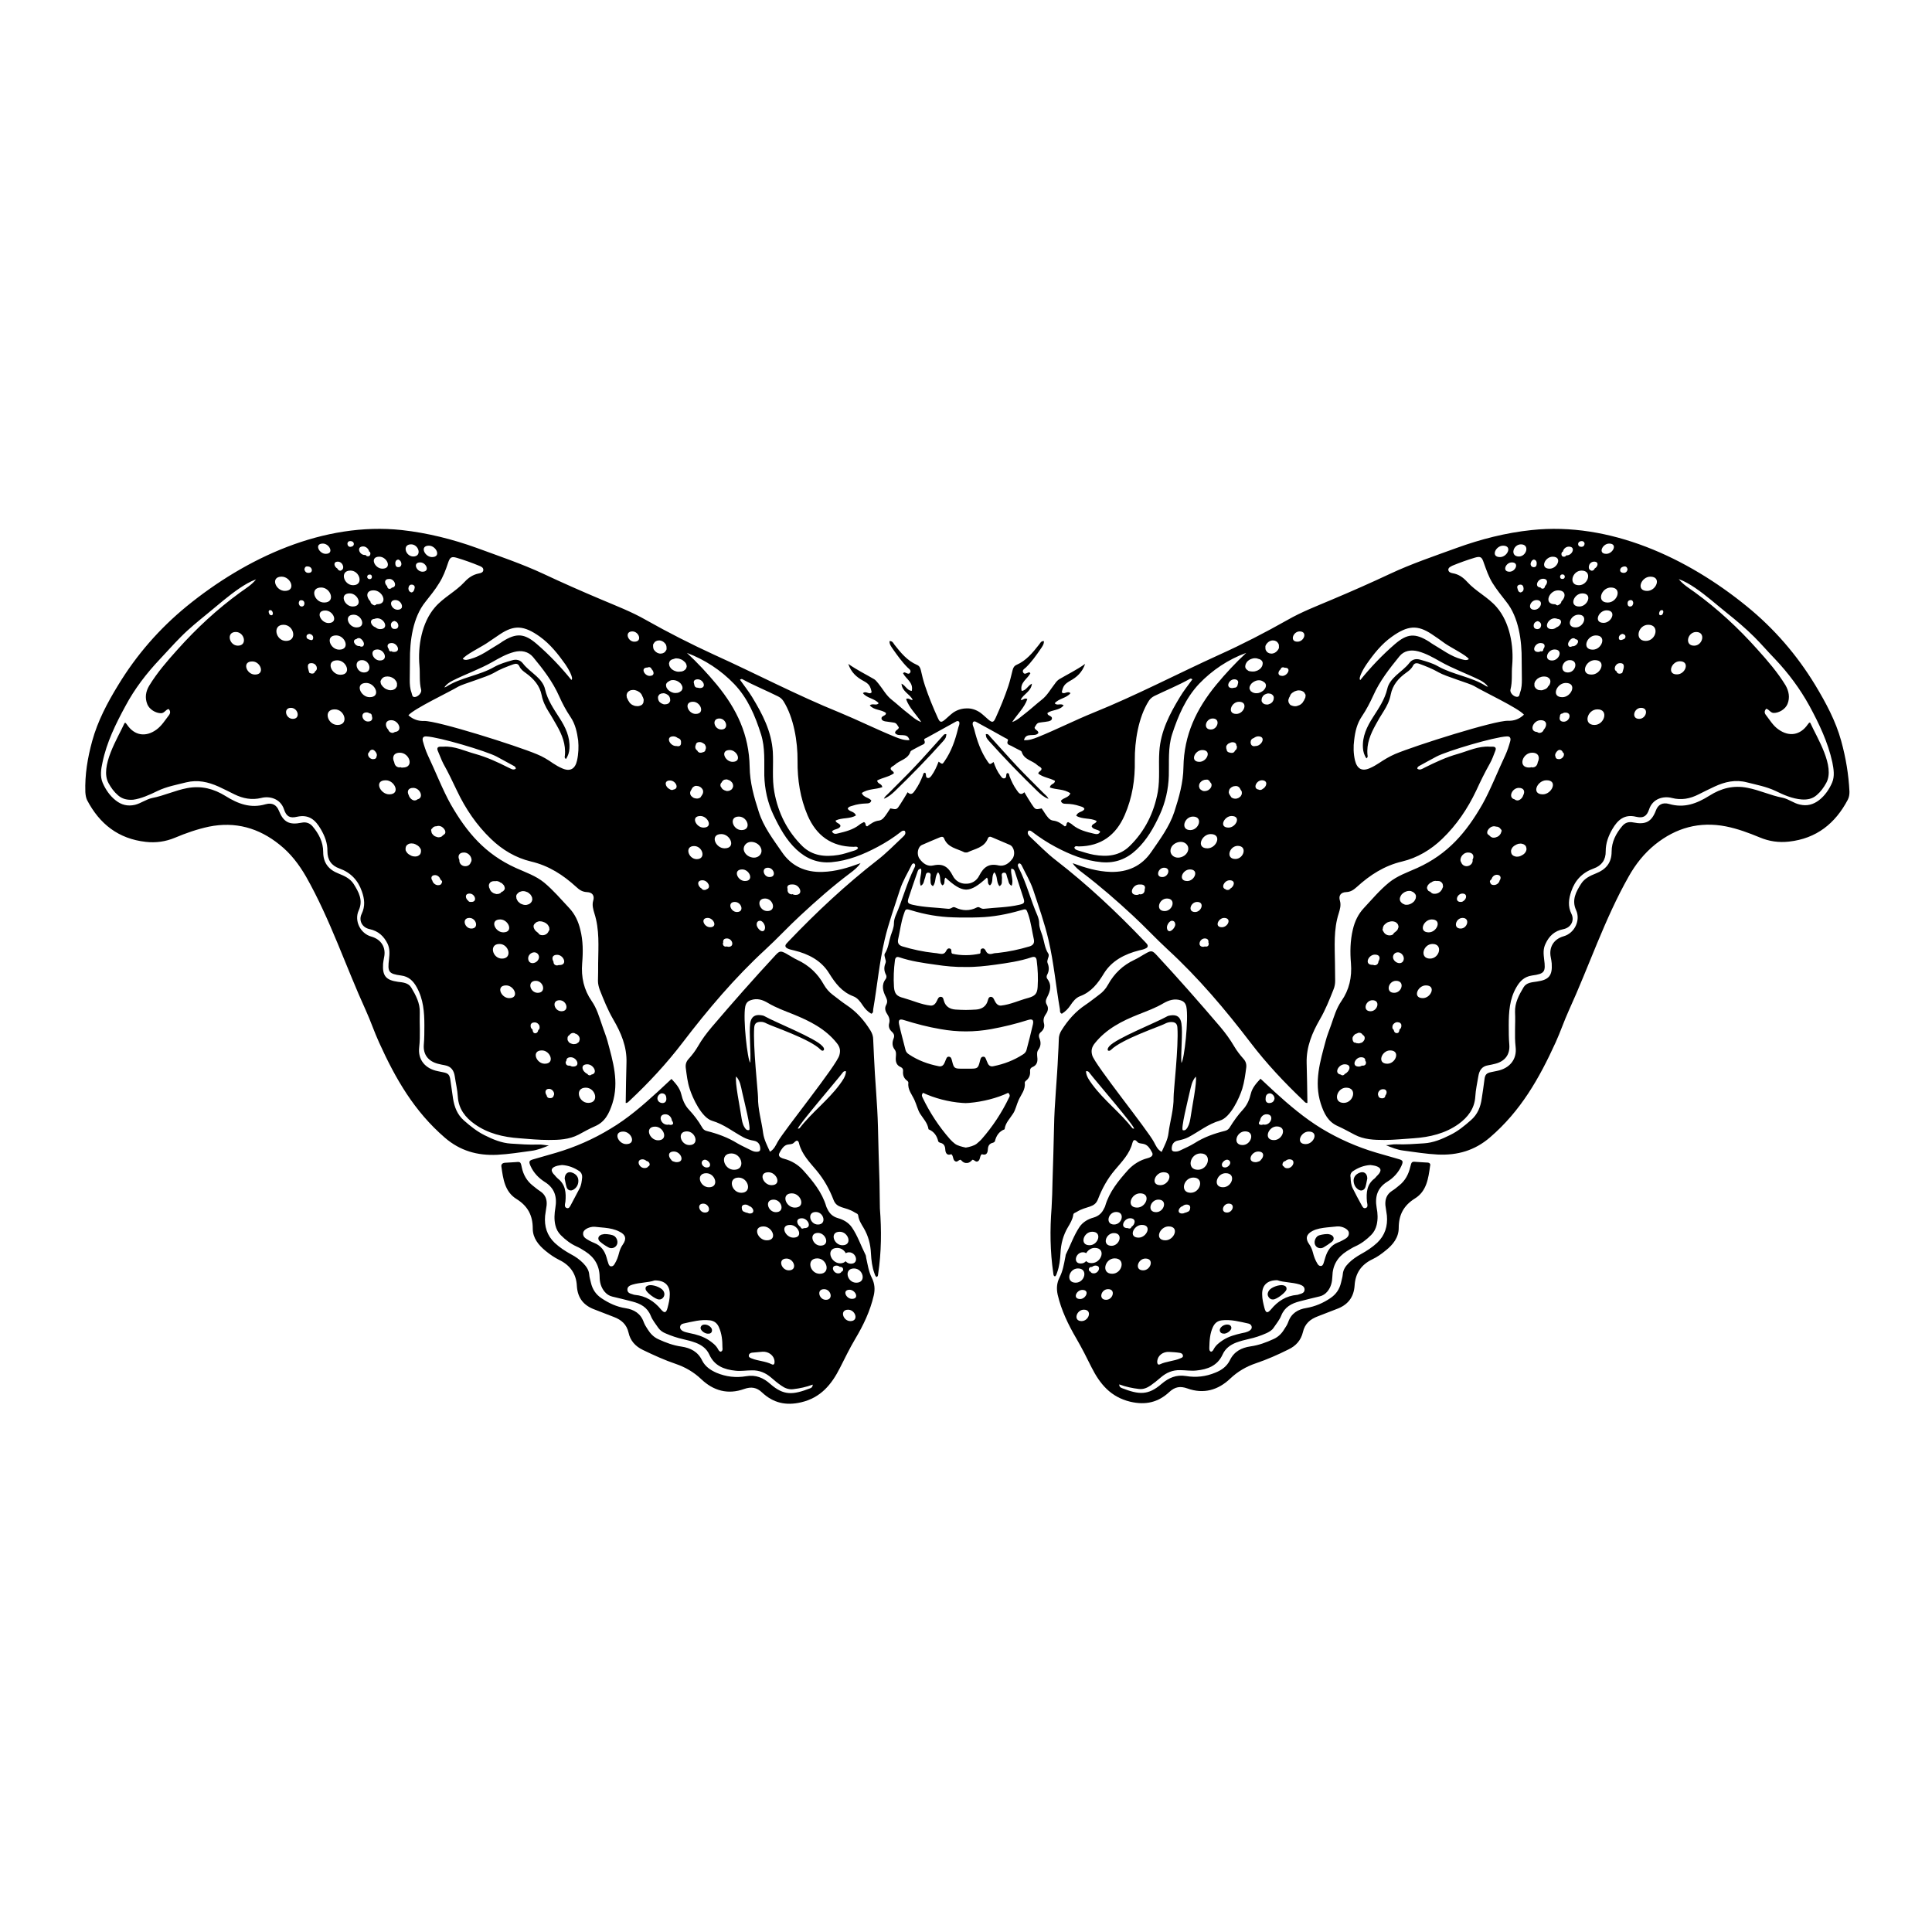 <?xml version="1.0" encoding="UTF-8"?>
<!-- Uploaded to: ICON Repo, www.svgrepo.com, Generator: ICON Repo Mixer Tools -->
<svg fill="#000000" width="800px" height="800px" version="1.1" viewBox="144 144 512 512" xmlns="http://www.w3.org/2000/svg">
 <g>
  <path d="m377.07 457.08c-0.152-4.785-0.301-9.621-0.402-14.41-0.152-6.297-0.805-12.543-1.059-18.793-0.051-1.461-0.152-2.922-0.203-4.383 0-0.855-0.25-1.613-0.707-2.367-1.664-2.719-3.727-5.039-6.398-6.801-1.211-0.805-2.367-1.762-3.527-2.621-1.008-0.754-1.812-1.664-2.418-2.719-1.613-2.922-3.879-5.09-6.953-6.551-1.109-0.504-2.117-1.211-3.223-1.812-1.258-0.656-1.613-0.605-2.57 0.402-5.793 6.246-11.438 12.645-16.977 19.145-1.359 1.613-2.621 3.273-3.68 5.141-0.707 1.211-1.512 2.266-2.469 3.324-0.605 0.656-0.855 1.41-0.754 2.316 0.25 1.914 0.453 3.828 1.059 5.644 0.754 2.367 3.125 7.559 5.894 8.414 3.223 0.957 5.492 2.871 8.312 4.383 0.855 0.453 1.812 0.754 2.769 0.906 1.16 0.203 1.715 1.008 1.715 2.168 0 0.504-0.25 0.707-0.707 0.754-0.555 0.051-1.059-0.051-1.562-0.301-1.258-0.656-2.57-1.211-3.777-1.914-2.519-1.562-5.289-2.57-8.113-3.273-0.656-0.152-1.008-0.504-1.309-1.059-0.957-1.664-2.117-3.176-3.426-4.586-1.109-1.16-1.715-2.672-2.066-4.18-0.402-1.613-1.41-2.719-2.57-3.981-1.258 1.16-2.469 2.316-3.68 3.426-3.93 3.578-7.91 7.055-12.496 9.773-4.535 2.769-9.371 4.887-14.508 6.398-1.914 0.555-3.879 1.109-5.793 1.664-1.309 0.352-1.41 0.605-0.855 1.863 0.805 1.762 2.117 3.125 3.68 4.133 2.719 1.664 3.375 4.031 2.871 6.953-0.25 1.512-0.352 3.023 0 4.535 0.25 1.059 0.707 1.914 1.461 2.672 1.211 1.211 2.57 2.266 4.133 2.973 0.805 0.352 1.562 0.805 2.316 1.309 2.469 1.562 3.777 3.777 3.828 6.699 0 1.461 0.352 2.82 1.309 3.981 0.555 0.656 1.211 1.109 2.066 1.309 1.762 0.402 3.527 0.855 5.289 1.309 2.168 0.555 3.981 1.512 4.887 3.777 0.453 1.16 1.309 2.168 2.016 3.223 0.504 0.707 1.211 1.16 1.965 1.461 1.512 0.656 3.023 1.16 4.586 1.512 1.16 0.25 2.266 0.555 3.375 0.957 1.562 0.605 2.871 1.562 3.578 3.125 1.359 3.023 3.981 3.981 7.004 4.281 1.41 0.152 2.82-0.102 4.281-0.102 1.965-0.051 3.629 0.656 5.09 1.914 0.855 0.754 1.715 1.461 2.672 2.117 0.906 0.656 1.965 1.109 3.176 0.957 1.762-0.203 3.426-0.555 5.188-1.211-0.051 0.754-0.453 0.906-0.754 1.008-4.484 1.715-6.902 1.965-10.48-1.16-1.863-1.664-3.879-2.519-6.449-2.066-2.672 0.453-5.289 0.152-7.809-0.906-1.613-0.707-3.023-1.664-3.828-3.273-1.109-2.316-3.074-3.324-5.492-3.68-2.168-0.301-4.18-1.059-6.144-1.965-1.211-0.555-2.066-1.461-2.769-2.57-0.402-0.605-0.805-1.258-1.059-1.914-0.805-2.316-2.57-3.375-4.836-3.727-2.316-0.352-4.383-1.309-6.348-2.621-1.512-1.008-2.418-2.367-2.82-4.133-0.152-0.707-0.402-1.41-0.453-2.168-0.102-1.258-0.805-2.168-1.613-3.023-0.957-0.957-2.016-1.715-3.176-2.316-1.562-0.855-3.023-1.812-4.332-3.023-2.066-1.965-2.82-4.383-2.57-7.203 0.102-0.906 0.301-1.863 0.402-2.769 0.152-1.562-0.352-2.871-1.762-3.777-0.656-0.402-1.258-0.957-1.863-1.41-1.613-1.258-2.57-2.922-2.973-4.938-0.301-1.461-0.352-1.461-1.914-1.309-0.805 0.051-1.664 0.102-2.519 0.152-0.656 0.051-1.059 0.402-0.957 1.008 0.453 3.273 0.906 6.699 4.031 8.613 2.973 1.863 4.281 4.332 4.281 7.809 0 2.519 1.512 4.383 3.426 5.945 1.109 0.906 2.266 1.715 3.578 2.367 2.922 1.41 4.535 3.727 4.684 6.902 0.203 3.273 1.863 5.238 4.836 6.297 1.664 0.605 3.273 1.309 4.938 1.914 2.016 0.754 3.426 1.965 3.93 4.18 0.453 2.117 1.812 3.629 3.828 4.586 2.82 1.359 5.691 2.672 8.664 3.68 2.519 0.855 4.785 2.168 6.75 4.031 3.223 3.074 7.055 4.18 11.387 2.621 1.863-0.656 3.324-0.453 4.785 0.957 2.922 2.719 6.246 3.527 10.328 2.57 5.188-1.211 8.062-4.734 10.277-9.117 1.309-2.57 2.57-5.188 4.031-7.656 2.168-3.629 3.981-7.406 4.938-11.586 0.352-1.562 0.25-3.074-0.504-4.586-0.855-1.664-1.109-3.527-1.512-5.34-0.051-0.301-0.051-0.605-0.203-0.855-1.211-2.418-2.066-4.988-3.578-7.203-0.906-1.309-2.266-2.066-3.727-2.469-1.359-0.402-2.215-1.211-2.769-2.418-0.102-0.203-0.25-0.453-0.301-0.656-1.109-3.777-3.527-6.699-6.098-9.574-1.359-1.512-3.125-2.57-5.09-3.074-0.605-0.152-1.359-0.453-1.359-1.059 0-0.203 0.102-0.402 0.203-0.605 0.453-0.855 1.059-1.812 1.965-2.066 0.555-0.152 1.258-0.051 1.715-0.453 0.301-0.25 0.605-0.656 0.957-0.605 0.301 0.051 0.453 0.453 0.504 0.754 0.707 2.82 2.82 4.988 4.637 7.152 1.965 2.367 3.375 4.887 4.484 7.758 0.906 2.418 3.023 1.715 5.594 3.324 0.555 0.352 0.855 0.301 0.957 0.855 0.152 1.211 0.805 2.215 1.41 3.223 1.258 2.117 1.863 4.383 1.965 6.852 0.102 1.762 0.301 3.527 0.906 5.188 0.152 0.352 0.203 0.754 0.555 1.008 0.453-0.152 0.402-0.555 0.453-0.855 0.855-5.742 0.906-11.539 0.453-17.332-0.055-2.461-0.055-4.777-0.105-7.144zm-34.559-13.605c-0.656 0.152-0.957-0.301-1.258-0.805-0.504-0.855-0.656-1.812-0.805-2.82-0.301-2.168-1.762-9.168-1.359-10.578 1.059 1.16 1.258 2.621 1.562 4.031 0.496 2.262 2.512 10.02 1.859 10.172zm3.828 25.543c2.367 0 3.879 3.68 0.855 3.68-2.418 0-3.879-3.68-0.855-3.68zm1.309-14.359c2.215 0 3.629 3.426 0.805 3.426-2.215 0-3.625-3.426-0.805-3.426zm-16.828-3.324c0.555 0 1.359 0.707 1.359 1.309 0 0.555-0.352 0.754-0.855 0.754-0.656 0.051-1.41-0.605-1.359-1.258 0-0.453 0.402-0.805 0.855-0.805zm0.355 3.578c2.418 0 3.527 3.727 0.707 3.727-2.473 0-3.582-3.727-0.707-3.727zm-0.809 8.062c1.562 0 2.266 2.367 0.453 2.367-1.562 0-2.266-2.367-0.453-2.367zm-4.332-19.148c2.316 0 3.426 3.629 0.656 3.629-2.32 0-3.426-3.629-0.656-3.629zm-3.981-2.871c0.152 0.152 0.25 0.352 0.301 0.555 0.152 0.402-0.25 0.605-0.605 0.605-0.203 0-0.352-0.051-0.504-0.102-0.152 0.051-0.25 0.051-0.402 0.051-1.812 0-2.621-2.769-0.504-2.769 1.012 0 1.664 0.906 1.715 1.66zm-2.519-7.203c0.855 0.102 1.059 0.754 1.059 1.461 0 0.656-0.352 1.109-1.059 1.109-0.754-0.051-1.258-0.504-1.309-1.211-0.051-0.703 0.707-1.461 1.309-1.359zm-1.914 8.816c2.316 0 3.629 3.629 0.754 3.629-2.316-0.051-3.625-3.629-0.754-3.629zm-3.324 8.664c0.402 0 0.754 0.203 1.059 0.453 0.402 0.051 0.707 0.352 0.805 0.754 0.051 0.352-0.102 0.555-0.352 0.656-0.152 0.25-0.453 0.453-0.957 0.453-1.562 0.055-2.418-2.316-0.555-2.316zm-16.727 7.762c-0.754 1.41-1.512 2.871-2.266 4.281-0.25 0.453-0.504 1.109-1.16 0.855-0.605-0.25-0.453-0.906-0.352-1.41 0-0.102 0.051-0.203 0.051-0.301 0.203-2.316 0.051-4.484-2.016-6.098-0.301-0.25-0.555-0.555-0.805-0.855-1.258-1.211-1.059-2.066 0.656-2.519 0.402-0.102 0.855-0.152 1.258-0.203 1.715 0.102 3.223 0.707 4.586 1.613 0.555 0.402 0.805 1.008 0.754 1.664-0.102 1.008-0.203 2.062-0.707 2.973zm11.488 14.809c-0.504 0.707-0.805 1.461-1.008 2.266-0.25 1.008-0.605 1.965-1.16 2.871-0.203 0.352-0.453 0.656-0.906 0.656s-0.656-0.402-0.754-0.754c-0.203-0.555-0.352-1.109-0.504-1.664-0.504-1.715-1.461-3.074-3.223-3.777-0.402-0.152-0.805-0.352-1.211-0.555-0.805-0.504-1.863-0.855-1.762-2.066 0.051-0.805 1.211-1.512 2.519-1.664h0.656c0.805 0.102 1.664 0.152 2.57 0.25 1.359 0.152 2.719 0.402 3.93 1.059 1.605 0.762 1.906 1.918 0.852 3.379zm0.098-29.926c2.168 0 3.578 3.324 0.805 3.324-2.164 0.004-3.574-3.324-0.805-3.324zm11.742 46.754c-0.352 1.309-0.805 1.461-1.715 0.402-1.812-2.215-4.082-3.629-6.953-3.879-0.203 0-0.402-0.102-0.555-0.152-0.656-0.203-1.41-0.352-1.41-1.258 0-0.805 0.707-1.109 1.359-1.309 2.016-0.605 4.18-0.504 5.844-1.109 2.719-0.051 4.082 1.359 4.031 3.727 0 1.211-0.301 2.422-0.602 3.578zm1.711-38.793c-0.352-0.051-0.605-0.25-0.754-0.504-0.805-0.855-0.906-2.168 0.754-2.168 1.812 0 3.074 2.82 0.707 2.82-0.254 0.004-0.504-0.047-0.707-0.148zm12.395 50.383c-0.352-0.051-0.555-0.352-0.707-0.656-0.555-1.059-1.512-1.762-2.469-2.418-1.562-1.008-3.273-1.512-5.09-1.863-0.605-0.152-1.258-0.25-1.812-0.555-0.402-0.25-0.707-0.555-0.707-1.059 0.051-0.504 0.402-0.805 0.855-0.906 2.316-0.504 4.684-1.16 7.106-0.855 1.109 0.152 1.863 0.754 2.316 1.762 0.805 1.762 0.957 3.578 0.957 5.441 0.055 0.402 0.105 0.906-0.449 1.109zm2.82-52.547c2.82 0 3.879 4.332 0.707 4.332-2.824 0-3.93-4.332-0.707-4.332zm1.914 6.398c2.621 0 3.68 4.031 0.707 4.031-2.621-0.004-3.68-4.031-0.707-4.031zm1.613 9.117c-0.453-0.102-0.707-0.402-0.754-0.906v-0.102c-0.102-0.504 0.152-0.957 0.957-0.957 0.402 0 0.754 0.203 1.008 0.402 1.109 0.301 1.664 1.965 0.152 1.965-0.25 0-0.504-0.102-0.707-0.203-0.254 0.004-0.457-0.098-0.656-0.199zm7.152 40.355c-1.715-0.855-3.629-0.855-5.34-1.562-0.352-0.152-0.805-0.301-0.707-0.805 0.051-0.453 0.453-0.656 0.855-0.707 0.906-0.102 1.863-0.152 2.769-0.25 1.613-0.102 3.023 1.008 3.176 2.418 0.055 0.605-0.047 1.258-0.754 0.906zm18.492-24.535c-0.102 0.25-0.352 0.453-0.855 0.453-1.359 0-2.117-2.066-0.453-2.066 0.352 0 0.656 0.152 0.906 0.352 0.051 0 0.152-0.051 0.25 0 0.402 0.051 0.605 0.352 0.605 0.707-0.051 0.352-0.203 0.504-0.453 0.555zm2.367 13.098c-1.965 0-2.922-3.023-0.605-3.023 1.965 0 2.922 3.023 0.605 3.023zm0.402-5.894c-1.562 0-2.672-2.418-0.605-2.418 1.562 0.051 2.672 2.418 0.605 2.418zm1.16-4.281c-2.469 0-3.375-3.777-0.605-3.777 2.469 0 3.375 3.777 0.605 3.777zm-4.383-13.504c2.316 0 3.477 3.578 0.707 3.578-2.32 0-3.481-3.578-0.707-3.578zm-0.656 4.285c1.059 0 1.863 0.656 2.266 1.41 0.203-0.152 0.504-0.25 0.855-0.25 1.965 0 2.719 3.023 0.504 3.023-0.605 0-1.059-0.25-1.41-0.656-0.301 0.301-0.754 0.555-1.461 0.555-2.617-0.055-3.879-4.082-0.754-4.082zm-3.023 13.754c-1.812 0-2.57-2.82-0.504-2.82 1.863-0.051 2.621 2.82 0.504 2.82zm-1.613-6.902c-2.672 0-3.68-4.082-0.656-4.082 2.621 0 3.629 4.082 0.656 4.082zm0.203-7.457c-2.168 0-3.223-3.375-0.656-3.375 2.168 0.051 3.227 3.375 0.656 3.375zm-1.258-8.918c2.168 0 2.973 3.324 0.555 3.324-2.168 0-2.977-3.324-0.555-3.324zm-3.023 4.281h-0.152c-0.051 0.051-0.102 0.051-0.203 0.102-0.301 0.102-0.555-0.051-0.656-0.402-1.059-0.707-1.41-2.316 0.352-2.316 1.668 0 2.824 2.617 0.66 2.617zm-3.328-9.219c2.469 0 3.777 3.777 0.805 3.777-2.465 0-3.773-3.777-0.805-3.777zm-0.453 8.363c2.168 0 3.68 3.375 0.855 3.375-2.164 0-3.676-3.375-0.855-3.375zm-0.957 8.918c2.016 0 3.023 3.125 0.605 3.125-2.016 0-3.023-3.125-0.605-3.125zm-2.82-12.293c-2.117 0-3.125-3.324-0.605-3.324 2.168 0 3.125 3.324 0.605 3.324zm0.453-18.59c-0.504 0.906-0.906 1.914-2.016 2.57-0.754-1.664-1.562-3.176-1.812-4.938-0.402-3.176-1.41-6.297-1.359-9.574 0-1.309-1.359-13.504-1.008-18.391 0.102-1.16 0.656-1.512 1.812-1.512 0.555 0 1.059 0.203 1.512 0.453 1.309 0.707 11.488 4.082 14.258 6.902 0.203 0.203 0.504 0.453 0.855 0.152 0.203-0.453-0.102-0.805-0.402-1.109-1.762-2.066-12.496-6.297-15.316-7.91-0.25-0.152-0.605-0.203-0.906-0.25-1.664-0.25-2.621 0.453-2.871 2.117-0.352 2.57 0.25 7.859 0 10.48-0.707-0.707-1.965-11.688-1.309-14.914 0.203-0.906 0.656-1.41 1.461-1.664 1.664-0.605 3.176-0.102 4.586 0.754 2.117 1.258 4.383 2.066 6.648 2.973 4.332 1.762 8.516 3.828 11.539 7.609 0.855 1.059 1.059 1.965 0.707 3.223-0.609 2.57-14.613 19.852-16.379 23.027zm16.477-15.266c-3.125 4.231-7.406 7.406-10.629 11.586-0.102 0.102-0.301 0.102-0.453 0.152-0.352-0.453 10.43-12.949 11.738-14.711 0.203-0.25 0.402-0.656 1.008-0.504-0.105 1.41-0.91 2.418-1.664 3.477z"/>
  <path d="m371.94 372.74v0.051l0.051-0.051z"/>
  <path d="m394.81 338.59c-0.605-0.203-0.855 0.352-1.16 0.656-2.418 2.621-4.734 5.34-7.203 7.91-2.266 2.418-4.684 4.734-7.004 7.106-0.453 0.453-0.957 0.805-1.211 1.41 1.109-0.402 2.016-1.16 2.871-1.965 4.434-4.281 8.766-8.715 12.848-13.301 0.707-0.859 0.707-0.859 0.859-1.816z"/>
  <path d="m306.69 471.49c-0.402-0.25-1.562-0.453-2.469-0.453-0.152 0.051-0.504 0.051-0.805 0.152-0.957 0.352-1.16 1.258-0.352 1.914 0.656 0.555 1.41 1.059 2.168 1.461 0.754 0.453 1.762 0.152 2.168-0.555 0.5-0.754 0.148-2.016-0.711-2.519z"/>
  <path d="m330.82 495.02c-0.504 0-1.008 0.152-1.16 0.805-0.102 0.656 0.957 1.562 1.863 1.613 0.605 0.051 1.109-0.152 1.16-0.805 0.102-0.754-0.855-1.562-1.863-1.613z"/>
  <path d="m315.86 484.64c-0.504 0.152-0.906 0.402-0.754 1.059 0.152 0.805 2.621 2.672 3.527 2.672 0.504 0.051 0.957-0.203 1.258-0.707 0.301-0.605 0.203-1.16-0.152-1.664-0.656-0.902-2.871-1.66-3.879-1.359z"/>
  <path d="m295.76 454.81c-1.16-0.504-2.066 0.152-2.117 1.512 0.152 0.656 0.25 1.461 0.504 2.266 0.25 0.855 1.109 1.16 1.863 0.656 0.906-0.555 1.309-1.461 1.258-2.469-0.047-0.957-0.652-1.613-1.508-1.965z"/>
  <path d="m631.95 340.4c-1.461-5.34-4.082-10.176-6.902-14.863-4.836-7.961-10.883-14.965-18.137-20.859-15.82-12.898-36.324-22.418-57.031-20.203-6.801 0.707-13.453 2.418-19.852 4.734-5.945 2.168-11.941 4.18-17.633 6.852-5.039 2.367-10.176 4.637-15.316 6.801-4.031 1.715-8.113 3.273-11.891 5.441-5.894 3.324-11.941 6.449-18.086 9.219-11.082 5.039-21.914 10.73-33.25 15.316-4.988 2.016-9.824 4.484-14.812 6.5-1.16 0.453-2.316 0.906-3.68 0.805 0.555-2.266 2.973-0.656 3.828-1.914-0.051-0.754-1.008-0.754-1.008-1.461 0.707-1.211 0.754-1.211 1.914-1.359 0.605-0.051 1.16-0.152 1.762-0.25 0.352-0.102 0.805-0.203 0.906-0.656 0.102-0.504-0.301-0.656-0.656-0.855-0.25-0.152-0.555-0.25-0.504-0.707 1.211-0.906 3.176-0.605 4.281-2.016-0.805-0.656-1.715 0.203-2.367-0.555 1.109-1.309 3.074-1.309 4.18-2.672-0.855-0.754-1.664 0.504-2.316-0.25 0.352-1.664 0.754-2.168 2.215-3.023 1.762-0.957 3.176-2.215 3.981-4.484-2.367 1.664-4.684 2.769-6.902 4.082-0.453 0.301-0.805 0.707-1.109 1.16-1.16 1.461-2.016 3.125-3.527 4.281-1.41 1.109-2.769 2.367-4.18 3.477-1.16 0.855-2.168 1.914-3.629 2.418 1.359-2.066 3.223-3.777 4.031-6.098-0.805-0.453-1.109 0.402-1.762 0.203 0.707-1.562 2.769-2.168 2.973-4.281-1.109 0.504-1.461 1.812-2.719 1.914-0.555-2.215 1.562-3.176 2.316-4.684-0.203-0.25-0.352-0.25-0.504-0.203-0.504 0.152-1.059 0.656-1.41 0-0.352-0.605 0.301-0.957 0.707-1.309 1.512-1.461 2.719-3.176 3.93-4.938 0.402-0.605 0.906-1.211 0.855-2.066-0.805-0.051-0.957 0.555-1.309 0.957-1.664 2.117-3.375 4.231-5.945 5.34-0.656 0.301-0.906 0.805-1.059 1.461-0.352 1.359-0.656 2.769-1.109 4.133-0.957 2.871-2.117 5.691-3.375 8.465-0.555 1.258-0.906 1.309-1.965 0.402-0.707-0.605-1.359-1.258-2.117-1.812-1.109-0.754-2.316-1.16-3.578-1.109-1.211 0-2.469 0.352-3.578 1.109-0.754 0.555-1.41 1.211-2.117 1.812-1.059 0.906-1.41 0.855-1.965-0.402-1.258-2.769-2.418-5.594-3.375-8.465-0.453-1.359-0.805-2.719-1.109-4.133-0.152-0.656-0.402-1.211-1.059-1.461-2.57-1.109-4.281-3.223-5.945-5.34-0.301-0.402-0.504-1.008-1.309-0.957-0.051 0.855 0.453 1.461 0.855 2.066 1.211 1.715 2.418 3.426 3.93 4.938 0.352 0.352 1.008 0.707 0.707 1.309-0.352 0.656-0.957 0.152-1.41 0-0.152-0.051-0.301 0-0.504 0.203 0.754 1.512 2.82 2.418 2.316 4.684-1.258-0.102-1.613-1.41-2.719-1.914 0.152 2.117 2.215 2.719 2.973 4.281-0.656 0.203-0.957-0.656-1.762-0.203 0.805 2.316 2.672 4.031 4.031 6.098-1.461-0.504-2.519-1.562-3.629-2.418-1.461-1.109-2.769-2.367-4.18-3.477-1.512-1.16-2.367-2.871-3.527-4.281-0.352-0.402-0.656-0.855-1.109-1.16-2.215-1.309-4.535-2.418-6.902-4.082 0.754 2.266 2.215 3.527 3.981 4.484 1.512 0.805 1.863 1.359 2.215 3.023-0.656 0.805-1.461-0.504-2.316 0.25 1.059 1.359 3.074 1.359 4.18 2.672-0.656 0.754-1.562-0.102-2.367 0.555 1.16 1.359 3.074 1.059 4.281 2.016 0.051 0.453-0.25 0.555-0.504 0.707-0.352 0.203-0.754 0.352-0.656 0.855 0.102 0.453 0.555 0.555 0.906 0.656 0.555 0.102 1.16 0.152 1.762 0.25 1.16 0.152 1.16 0.152 1.914 1.359-0.051 0.656-0.957 0.656-1.008 1.461 0.855 1.309 3.273-0.352 3.828 1.914-1.359 0.102-2.519-0.352-3.68-0.805-4.988-2.016-9.824-4.434-14.812-6.5-11.336-4.586-22.117-10.277-33.25-15.316-6.144-2.82-12.191-5.894-18.086-9.219-3.777-2.168-7.859-3.727-11.891-5.441-5.141-2.168-10.277-4.434-15.316-6.801-5.742-2.672-11.738-4.684-17.633-6.852-6.398-2.316-13.098-3.981-19.852-4.734-20.707-2.215-41.211 7.305-57.031 20.203-7.254 5.945-13.301 12.898-18.137 20.859-2.871 4.684-5.441 9.523-6.902 14.863-1.211 4.434-1.965 8.867-1.812 13.504 0.051 0.754 0.152 1.461 0.453 2.117 3.324 6.348 8.312 10.277 15.566 11.082 2.672 0.301 5.238-0.051 7.758-1.109 2.871-1.211 5.894-2.266 8.969-2.922 6.953-1.41 13.199 0.301 18.742 4.785 2.922 2.316 5.141 5.238 7.004 8.465 6.398 11.285 10.531 23.832 15.871 35.52 1.258 2.769 2.215 5.644 3.477 8.414 4.383 9.672 9.32 18.238 17.434 25.242 4.031 3.477 8.613 4.785 13.855 4.535 3.074-0.152 6.144-0.656 9.168-1.059 1.562-0.203 3.023-0.805 4.535-1.41-0.906-0.051-1.863-0.301-2.769-0.25-2.469 0.102-4.887-0.102-7.305-0.25-2.469-0.152-4.734-1.109-6.953-2.215-2.016-1.008-3.777-2.418-5.492-3.93-1.762-1.562-2.519-3.578-2.871-5.793-0.25-1.664-0.453-3.273-0.707-4.938-0.203-1.359-0.555-1.762-1.863-2.016-0.504-0.102-0.957-0.203-1.461-0.301-3.324-0.656-5.34-3.023-4.938-6.348 0.352-3.074 0.051-6.144 0.152-9.219 0.102-2.418-1.059-4.586-2.266-6.602-0.754-1.258-2.215-1.359-3.527-1.512-3.176-0.453-4.133-1.562-3.93-4.785 0.051-0.555 0.152-1.059 0.25-1.613 0.605-2.672-0.707-4.836-3.375-5.594-2.922-0.805-4.586-4.231-3.324-6.953 1.211-2.672 0-4.836-1.359-7.004-0.906-1.41-2.418-2.117-3.93-2.719-2.621-1.008-4.133-2.769-4.133-5.742 0-2.621-1.16-4.836-2.82-6.801-0.754-0.855-1.715-1.211-2.922-0.957-3.273 0.656-4.785-0.152-5.996-3.176-0.605-1.512-1.762-2.215-3.527-1.715-3.981 1.16-7.305-0.102-10.68-2.215-3.023-1.863-6.297-2.769-10.078-2.066-3.223 0.605-6.144 2.016-9.27 2.621-1.664 0.352-2.973 1.41-4.586 1.812-1.965 0.453-3.629 0-5.09-1.16-1.562-1.211-2.719-2.922-3.477-4.684-0.707-1.664-0.453-3.578-0.051-5.34 1.109-5.391 3.527-10.277 6.098-15.012 2.418-4.535 5.543-8.613 9.117-12.395 1.812-1.914 3.578-3.93 5.441-5.793 2.266-2.316 4.785-4.332 7.305-6.398 2.769-2.266 5.441-4.637 8.414-6.648 1.359-0.906 2.769-1.762 4.332-2.316-1.16 1.461-2.769 2.418-4.231 3.477-6.098 4.434-11.586 9.523-16.574 15.113-2.719 3.023-5.391 6.098-7.508 9.574-0.906 1.512-1.211 3.176-0.504 4.938 0.555 1.359 2.215 2.367 3.629 2.367 0.906 0 1.211-0.957 2.016-1.109 0.504 0.504 0.504 1.059 0.102 1.613-1.059 1.359-1.914 2.82-3.375 3.879-2.82 2.016-5.793 1.562-7.758-1.359-0.102-0.152-0.25-0.301-0.352-0.453-0.152 0-0.301 0-0.301 0.051-1.762 3.93-6.648 11.539-4.231 15.922 0.656 1.211 1.461 2.316 2.519 3.223 1.16 1.008 2.469 1.258 3.981 1.16 2.07-0.27 4.34-1.277 6.504-2.336 2.418-1.16 4.988-1.613 7.559-2.266 3.074-0.754 5.844-0.102 8.566 1.109 1.41 0.656 2.82 1.359 4.231 2.066 2.266 1.109 4.586 1.562 7.106 0.957 2.117-0.555 5.09 0.102 6.047 3.074 0.605 1.812 1.512 2.367 3.426 1.914 3.176-0.707 4.887 0.855 6.297 3.273 1.059 1.812 1.812 3.727 1.762 5.844 0 2.316 1.059 3.828 3.176 4.586 2.973 1.059 4.938 3.125 5.945 6.047 0.707 1.965 0.957 3.93-0.051 5.996-0.855 1.762 0.152 3.629 2.117 4.031 2.316 0.504 3.777 1.863 4.785 3.93 0.605 1.359 0.504 2.672 0.352 4.031-0.402 3.375-0.152 3.879 3.223 4.332 2.016 0.25 3.223 1.461 4.133 3.125 1.762 3.176 2.016 6.602 2.016 10.078 0 1.715 0 3.426-0.152 5.141-0.203 2.621 1.211 4.383 3.727 5.039 0.605 0.152 1.258 0.301 1.863 0.402 1.664 0.301 2.367 1.359 2.621 2.922 0.25 1.812 0.707 3.578 0.805 5.391 0.203 3.273 2.016 5.543 4.434 7.254 3.527 2.519 7.609 3.477 11.891 3.777 2.57 0.203 5.188 0.453 7.758 0.453 2.672 0 5.391-0.102 7.91-1.41 1.41-0.754 2.82-1.562 4.332-2.215 2.719-1.16 3.777-3.426 4.637-6.047 1.812-5.742 0.152-11.133-1.309-16.574-0.402-1.461-1.008-2.871-1.461-4.281-0.754-2.168-1.359-4.332-2.719-6.297-2.066-2.973-2.82-6.297-2.519-10.027 0.25-2.973 0.25-5.996-0.504-8.918-0.504-2.117-1.41-4.082-2.922-5.691-2.168-2.316-4.231-4.734-6.648-6.75-2.215-1.812-4.938-2.719-7.508-3.879-8.113-3.68-12.949-9.371-17.23-16.828-2.016-3.527-4.332-9.371-6.098-13.047-0.555-1.211-0.957-2.469-1.309-3.727-0.203-0.805 0.051-1.309 0.906-1.258 3.375 0.152 15.871 3.879 18.641 5.34 1.512 0.805 3.023 1.664 4.535 2.469 0.25 0.152 0.504 0.25 0.555 0.754-0.707 0.504-1.359-0.051-1.965-0.301-2.871-1.461-5.742-2.769-8.816-3.629-2.769-0.754-5.441-2.117-8.414-1.914h-0.754c-0.855 0-1.008 0.453-0.707 1.16 0.504 1.109 0.906 2.316 1.461 3.375 1.309 2.316 2.418 4.684 3.578 7.106 2.266 4.785 5.188 9.117 9.02 12.797 3.023 2.922 6.602 5.039 10.629 5.996 4.734 1.109 8.516 3.578 11.992 6.75 0.805 0.754 1.613 1.309 2.82 1.359 1.461 0.051 2.066 0.957 1.664 2.266-0.352 1.16 0 2.316 0.301 3.324 1.41 4.383 1.059 8.816 1.008 13.25 0 1.562 0 3.125-0.051 4.684 0 0.805 0.203 1.562 0.453 2.316 1.059 2.672 2.117 5.34 3.578 7.859 2.066 3.527 3.68 7.254 3.527 11.539-0.102 3.527-0.152 7.055-0.203 10.629 0.453 0.102 0.754-0.352 1.109-0.656 5.039-4.734 9.723-9.773 13.957-15.316 6.699-8.766 13.805-17.18 21.965-24.688 3.176-2.922 6.098-6.098 9.27-9.02 4.231-3.93 8.566-7.758 13.199-11.234 1.008-0.754 2.016-1.562 2.719-2.621-3.273 1.211-6.551 2.215-10.078 2.316-4.484 0.152-8.211-1.512-10.73-5.238-2.316-3.375-4.887-6.699-6.144-10.68-1.258-3.879-2.367-7.758-2.418-11.891-0.152-8.516-3.375-15.316-8.715-21.816-2.469-2.973-5.09-5.793-7.91-8.414 4.684 1.762 9.02 4.586 12.496 8.211 3.629 3.777 5.594 8.465 7.152 13.402 1.109 3.527 0.805 7.254 0.855 10.883 0.102 3.578 0.855 7.152 2.418 10.43 1.613 3.375 3.375 6.648 6.144 9.219 2.621 2.418 5.594 3.629 9.219 3.324 4.434-0.402 8.414-2.016 12.293-4.082 2.168-1.16 4.231-2.469 6.144-3.981 0.25-0.203 0.555-0.402 1.008-0.25 0.402 0.656 0 1.16-0.504 1.613-2.215 2.066-4.332 4.281-6.75 6.144-8.414 6.551-16.172 13.805-23.527 21.512-0.203 0.203-0.402 0.453-0.605 0.656-0.402 0.504-0.301 0.906 0.25 1.211 0.555 0.301 1.211 0.402 1.812 0.555 3.777 0.906 7.203 2.672 9.27 6.047 1.664 2.672 3.375 4.938 6.398 6.098 1.109 0.402 1.863 1.41 2.519 2.418 0.605 0.906 1.309 1.664 2.266 2.215 0.605-0.25 0.453-0.754 0.504-1.16 1.059-6.144 1.613-12.344 3.023-18.391 1.059-4.535 2.672-8.918 4.082-13.352 0.707-2.215 1.965-4.281 3.023-6.398 0.102-0.25 0.25-0.555 0.707-0.555 0.504 0.402 0.25 0.855 0.051 1.258-2.016 4.031-3.125 8.465-4.938 12.594-0.25 0.605-0.453 1.309-0.453 2.016 0 1.211-0.504 2.215-0.855 3.324-0.504 1.562-0.605 3.273-1.562 4.734-0.203 0.352 0 0.855 0.102 1.309 0.102 0.352 0.25 0.754 0.102 1.16-0.453 1.059-0.453 2.066 0.102 3.125 0.203 0.352 0.152 0.805-0.051 1.109-1.258 1.613-0.754 3.273 0.051 4.836 0.352 0.754 0.453 1.309 0.051 2.066-0.453 0.805-0.25 1.613 0.25 2.367 0.504 0.754 0.805 1.562 0.555 2.469s0.051 1.664 0.707 2.266c0.605 0.555 0.754 1.059 0.453 1.812-0.402 1.008-0.402 2.016 0.301 2.922 0.453 0.605 0.352 1.309 0.301 1.965-0.102 1.16 0.102 2.168 1.309 2.672 0.453 0.203 0.656 0.555 0.605 1.059-0.102 1.059 0.203 1.914 1.109 2.57 0.152 0.102 0.301 0.352 0.301 0.504-0.25 1.812 0.957 3.125 1.613 4.586 0.555 1.211 0.855 2.57 1.461 3.578 0.855 1.359 2.016 2.469 2.266 4.18 1.461 0.605 2.215 1.715 2.57 3.176 0.051 0.203 0.352 0.352 0.555 0.402 0.906 0.203 1.258 0.805 1.309 1.715 0.051 1.008 0.453 1.762 1.613 1.309 0.656 0.555 0.301 1.562 1.109 1.914 0.504 0.203 0.754-0.352 1.309-0.453 0.051 0.051 0.102 0.102 0.203 0.152 0.402 0.453 0.754 0.656 1.16 0.707h0.504c0.352-0.051 0.754-0.25 1.16-0.707 0.051-0.051 0.102-0.102 0.203-0.152 0.504 0.102 0.805 0.656 1.309 0.453 0.805-0.352 0.453-1.359 1.109-1.914 1.211 0.402 1.562-0.301 1.613-1.309 0.051-0.906 0.402-1.512 1.309-1.715 0.203-0.051 0.504-0.25 0.555-0.402 0.352-1.461 1.109-2.621 2.57-3.176 0.203-1.715 1.41-2.82 2.266-4.18 0.656-1.008 0.906-2.367 1.461-3.578 0.656-1.461 1.863-2.769 1.613-4.586 0-0.152 0.152-0.402 0.301-0.504 0.855-0.656 1.211-1.512 1.109-2.57-0.051-0.504 0.152-0.855 0.605-1.059 1.258-0.504 1.461-1.512 1.309-2.672-0.051-0.707-0.152-1.359 0.301-1.965 0.656-0.906 0.707-1.914 0.301-2.922-0.301-0.754-0.203-1.309 0.453-1.812 0.656-0.605 0.957-1.359 0.707-2.266s0-1.715 0.555-2.469c0.504-0.707 0.707-1.562 0.25-2.367-0.453-0.707-0.352-1.309 0.051-2.066 0.805-1.562 1.309-3.176 0.051-4.836-0.25-0.301-0.25-0.754-0.051-1.109 0.555-1.008 0.555-2.066 0.102-3.125-0.152-0.402 0-0.754 0.102-1.16 0.152-0.402 0.352-0.957 0.102-1.309-0.957-1.461-1.059-3.176-1.562-4.734-0.352-1.109-0.855-2.117-0.855-3.324 0-0.707-0.203-1.359-0.453-2.016-1.812-4.133-2.871-8.516-4.938-12.594-0.203-0.402-0.504-0.906 0.051-1.258 0.402 0 0.555 0.301 0.707 0.555 1.008 2.117 2.266 4.18 3.023 6.398 1.461 4.434 3.023 8.816 4.082 13.352 1.41 6.047 1.965 12.293 3.023 18.391 0.051 0.402-0.102 0.906 0.504 1.16 0.906-0.555 1.664-1.309 2.266-2.215 0.656-1.008 1.461-2.016 2.519-2.418 3.023-1.109 4.785-3.426 6.398-6.098 2.066-3.324 5.492-5.09 9.27-6.047 0.605-0.152 1.258-0.25 1.812-0.555 0.555-0.25 0.656-0.707 0.25-1.211-0.203-0.25-0.402-0.453-0.605-0.656-7.356-7.707-15.062-14.965-23.527-21.512-2.418-1.863-4.535-4.082-6.75-6.144-0.453-0.453-0.906-0.906-0.504-1.613 0.453-0.203 0.707 0.051 1.008 0.25 1.965 1.512 3.981 2.82 6.144 3.981 3.879 2.066 7.859 3.68 12.293 4.082 3.629 0.301 6.602-0.855 9.219-3.324 2.769-2.621 4.586-5.844 6.144-9.219 1.512-3.273 2.316-6.852 2.418-10.43 0.102-3.629-0.25-7.356 0.855-10.883 1.613-4.938 3.578-9.574 7.152-13.402 3.477-3.629 7.758-6.5 12.496-8.211-2.82 2.621-5.441 5.441-7.91 8.414-5.34 6.5-8.566 13.352-8.715 21.816-0.051 4.133-1.16 8.012-2.418 11.891-1.309 3.981-3.828 7.305-6.144 10.68-2.57 3.727-6.246 5.34-10.73 5.238-3.527-0.102-6.801-1.109-10.078-2.316 0.707 1.109 1.715 1.863 2.719 2.621 4.637 3.527 8.969 7.305 13.199 11.234 3.176 2.922 6.098 6.098 9.27 9.02 8.16 7.508 15.266 15.922 21.965 24.688 4.231 5.543 8.918 10.531 13.957 15.316 0.301 0.301 0.605 0.754 1.109 0.656-0.051-3.629-0.102-7.106-0.203-10.629-0.102-4.231 1.461-7.961 3.527-11.539 1.461-2.519 2.519-5.188 3.578-7.859 0.301-0.707 0.453-1.512 0.453-2.316 0-1.562-0.051-3.125-0.051-4.684-0.051-4.434-0.402-8.918 1.008-13.25 0.301-1.008 0.656-2.117 0.301-3.324-0.402-1.309 0.203-2.215 1.664-2.266 1.211-0.051 1.965-0.605 2.82-1.359 3.477-3.176 7.305-5.644 11.992-6.75 4.031-0.957 7.656-3.125 10.629-5.996 3.828-3.68 6.75-8.012 9.02-12.797 1.109-2.418 2.266-4.785 3.578-7.106 0.605-1.059 1.008-2.215 1.461-3.375 0.301-0.707 0.152-1.16-0.707-1.16h-0.754c-2.973-0.203-5.644 1.109-8.414 1.914-3.074 0.855-5.996 2.215-8.816 3.629-0.605 0.301-1.258 0.805-1.965 0.301 0-0.453 0.301-0.605 0.555-0.754 1.512-0.805 2.973-1.664 4.535-2.469 2.769-1.461 15.266-5.188 18.641-5.34 0.855-0.051 1.109 0.453 0.906 1.258-0.352 1.258-0.754 2.519-1.309 3.727-1.762 3.68-4.082 9.523-6.098 13.047-4.281 7.457-9.117 13.148-17.23 16.828-2.57 1.16-5.289 2.066-7.508 3.879-2.469 2.016-4.484 4.434-6.648 6.75-1.512 1.613-2.418 3.527-2.922 5.691-0.707 2.973-0.754 5.996-0.504 8.918 0.301 3.727-0.453 7.055-2.519 10.027-1.359 1.965-1.965 4.133-2.719 6.297-0.504 1.461-1.109 2.871-1.461 4.281-1.461 5.441-3.125 10.832-1.309 16.574 0.855 2.621 1.914 4.887 4.637 6.047 1.461 0.656 2.871 1.461 4.332 2.215 2.469 1.309 5.188 1.41 7.91 1.41 2.57 0 5.188-0.301 7.758-0.453 4.281-0.301 8.363-1.258 11.891-3.777 2.418-1.762 4.231-4.031 4.434-7.254 0.102-1.812 0.504-3.578 0.805-5.391 0.25-1.562 0.957-2.672 2.621-2.922 0.605-0.102 1.258-0.25 1.863-0.402 2.57-0.656 3.93-2.418 3.727-5.039-0.152-1.715-0.152-3.426-0.152-5.141 0-3.527 0.203-6.953 2.016-10.078 0.957-1.664 2.117-2.82 4.133-3.125 3.375-0.453 3.68-0.957 3.223-4.332-0.152-1.359-0.301-2.672 0.352-4.031 0.957-2.117 2.418-3.477 4.785-3.93 1.965-0.402 2.973-2.266 2.117-4.031-1.008-2.016-0.754-3.981-0.051-5.996 1.008-2.973 2.973-4.988 5.945-6.047 2.117-0.754 3.223-2.316 3.176-4.586 0-2.117 0.707-4.031 1.762-5.844 1.41-2.418 3.176-4.031 6.297-3.273 1.914 0.453 2.82-0.152 3.426-1.914 0.957-2.973 3.879-3.629 6.047-3.074 2.519 0.656 4.836 0.203 7.106-0.957 1.41-0.707 2.82-1.41 4.231-2.066 2.719-1.258 5.492-1.914 8.566-1.109 2.57 0.656 5.09 1.109 7.559 2.266 2.168 1.059 4.434 2.066 6.953 2.266 1.512 0.102 2.82-0.152 3.981-1.16 1.059-0.906 1.863-2.016 2.519-3.223 2.418-4.383-2.469-11.992-4.231-15.922 0-0.051-0.152-0.051-0.301-0.051-0.102 0.152-0.203 0.301-0.352 0.453-1.965 2.871-4.938 3.375-7.758 1.359-1.461-1.008-2.316-2.519-3.375-3.879-0.402-0.504-0.402-1.059 0.102-1.613 0.805 0.152 1.109 1.109 2.016 1.109 1.41 0 3.074-1.008 3.629-2.367 0.707-1.715 0.352-3.426-0.504-4.938-2.117-3.477-4.785-6.551-7.508-9.574-4.988-5.594-10.48-10.68-16.574-15.113-1.461-1.059-3.074-2.016-4.231-3.477 1.562 0.555 2.973 1.41 4.332 2.316 2.973 2.016 5.644 4.434 8.414 6.648 2.519 2.016 4.988 4.082 7.305 6.398 1.863 1.863 3.578 3.879 5.441 5.793 3.578 3.777 6.648 7.91 9.117 12.395 2.57 4.734 4.938 9.672 6.098 15.012 0.352 1.762 0.656 3.68-0.051 5.34-0.754 1.762-1.914 3.477-3.477 4.684-1.512 1.16-3.176 1.613-5.09 1.16-1.664-0.352-2.922-1.461-4.586-1.812-3.176-0.605-6.098-2.016-9.27-2.621-3.777-0.754-7.055 0.152-10.078 2.066-3.375 2.117-6.699 3.375-10.68 2.215-1.812-0.504-2.973 0.203-3.527 1.715-1.16 3.023-2.719 3.828-5.996 3.176-1.211-0.25-2.168 0.051-2.922 0.957-1.664 1.965-2.82 4.18-2.82 6.801 0 2.973-1.562 4.734-4.133 5.742-1.512 0.605-3.023 1.309-3.93 2.719-1.359 2.117-2.57 4.332-1.359 7.004 1.258 2.719-0.402 6.144-3.324 6.953-2.621 0.754-3.93 2.922-3.375 5.594 0.102 0.504 0.203 1.059 0.25 1.613 0.203 3.223-0.754 4.332-3.93 4.785-1.309 0.203-2.769 0.25-3.527 1.512-1.211 2.016-2.367 4.18-2.266 6.602 0.152 3.074-0.203 6.144 0.152 9.219 0.402 3.324-1.613 5.691-4.938 6.348-0.504 0.102-0.957 0.203-1.461 0.301-1.309 0.25-1.715 0.656-1.863 2.016-0.203 1.664-0.453 3.273-0.707 4.938-0.301 2.266-1.109 4.281-2.871 5.793-1.715 1.512-3.426 2.922-5.492 3.93-2.215 1.109-4.484 2.066-6.953 2.215-2.418 0.152-4.887 0.352-7.305 0.25-0.906-0.051-1.812 0.203-2.769 0.25 1.512 0.605 2.973 1.211 4.535 1.41 3.074 0.402 6.098 0.906 9.168 1.059 5.238 0.25 9.824-1.059 13.855-4.535 8.16-7.004 13.047-15.617 17.434-25.242 1.258-2.769 2.215-5.644 3.477-8.414 5.34-11.688 9.473-24.234 15.871-35.52 1.812-3.223 4.082-6.098 7.004-8.465 5.543-4.434 11.738-6.144 18.742-4.785 3.074 0.605 6.047 1.715 8.969 2.922 2.519 1.059 5.039 1.41 7.758 1.109 7.254-0.805 12.242-4.785 15.566-11.082 0.352-0.656 0.453-1.41 0.453-2.117-0.215-4.566-0.973-9.051-2.18-13.434zm-424.91-25.293c-2.316 0-3.176-3.629-0.555-3.629 2.32 0.004 3.176 3.629 0.555 3.629zm4.535 7.66c-2.266 0-3.527-3.477-0.754-3.477 2.266-0.051 3.523 3.477 0.754 3.477zm72.398 75.27c-0.051-0.855 0.707-1.613 1.562-1.664 0.754 0 1.309 0.555 1.309 1.309-0.051 0.805-0.805 1.562-1.762 1.562-0.656-0.051-1.059-0.453-1.109-1.207zm2.016 5.894c2.066 0 2.871 3.176 0.504 3.176-2.066-0.004-2.875-3.176-0.504-3.176zm-0.859 12.895c-0.102-0.051-0.152-0.102-0.25-0.203-0.051-0.102-0.102-0.152-0.152-0.25-0.102-0.152-0.102-0.352-0.102-0.555v-0.152c0-0.152 0.051-0.25 0.152-0.352 0.051-0.102 0.152-0.203 0.301-0.25 0.152-0.051 0.25-0.102 0.402-0.102 0.152-0.051 0.301 0 0.453 0 0.102 0.051 0.203 0.051 0.301 0.102 0.203 0.102 0.352 0.203 0.504 0.402 0.051 0.102 0.102 0.152 0.152 0.25 0.102 0.152 0.102 0.352 0.102 0.555v0.152c0 0.152-0.051 0.25-0.152 0.352-0.051 0.102-0.102 0.152-0.203 0.203-0.051 0.453-0.301 0.805-0.805 0.855-0.551-0.051-0.652-0.504-0.703-1.008zm5.594 17.535c-0.102 0.453-0.504 0.707-1.008 0.656-0.504 0-0.805-0.301-0.855-0.754-0.504-0.656-0.453-1.715 0.656-1.715 1.004 0.047 1.609 1.207 1.207 1.812zm8.918-8.312c1.664 0 2.922 2.418 1.109 2.719-0.152 0.152-0.301 0.203-0.453 0.203-0.301 0-0.504-0.152-0.605-0.352-1.41-0.605-2.066-2.57-0.051-2.57zm-0.402 6.195c2.621 0 3.68 4.031 0.656 4.031-2.621 0-3.68-4.031-0.656-4.031zm-4.586-13.754 0.203-0.152c0-0.051 0.051-0.051 0.102-0.102 0.203-0.301 0.504-0.453 0.906-0.504 0.25 0 0.453 0.051 0.605 0.203 0.051 0 0.152 0.051 0.203 0.051 0.25 0.102 0.453 0.25 0.605 0.453 0.051 0.102 0.152 0.203 0.203 0.301 0.102 0.203 0.152 0.402 0.152 0.656v0.051c-0.051 0.102-0.051 0.203-0.102 0.352v0.051 0.051c-0.051 0.102-0.152 0.203-0.203 0.301 0 0 0 0.051-0.051 0.051-0.102 0.051-0.203 0.152-0.301 0.203 0 0-0.051 0-0.051 0.051-0.102 0.051-0.203 0.102-0.352 0.152h-0.051-0.051c-0.102 0-0.25 0.051-0.402 0.051-0.203 0-0.402-0.051-0.555-0.102-0.203-0.051-0.352-0.152-0.555-0.25-0.152-0.102-0.301-0.25-0.352-0.402-0.102-0.152-0.203-0.301-0.203-0.453v-0.301c-0.008-0.359 0.094-0.559 0.246-0.711zm0.605 5.691c1.613 0 2.719 2.469 0.605 2.469-0.301 0-0.605-0.102-0.855-0.25-0.102 0-0.203 0.051-0.352 0-0.504-0.051-0.754-0.402-0.754-0.906 0.051-0.152 0.102-0.301 0.203-0.402-0.008-0.504 0.293-0.91 1.152-0.91zm-2.469-12.191c-1.914 0-2.719-2.922-0.504-2.922 1.914 0 2.719 2.922 0.504 2.922zm-1.16-14.961c1.762 0 2.871 2.719 0.656 2.719h-0.203c-0.152 0.051-0.352 0.102-0.504 0.102-0.656-0.051-0.906-0.504-0.906-1.008-0.504-0.855-0.352-1.812 0.957-1.812zm-3.273 28.867c-2.266 0-3.629-3.527-0.754-3.527 2.266 0 3.574 3.527 0.754 3.527zm-2.57-37.18 0.152-0.152c0.152-0.152 0.352-0.25 0.555-0.301 0.203-0.102 0.453-0.152 0.707-0.102 0.25 0 0.555 0.051 0.754 0.152 0.25 0.051 0.504 0.203 0.754 0.352 0.152 0.102 0.25 0.25 0.402 0.352 0.203 0.25 0.352 0.504 0.453 0.805 0 0.152 0 0.301 0.051 0.402 0 0.203-0.102 0.402-0.25 0.605-0.25 0.605-0.855 1.008-1.613 1.008-0.555 0-0.957-0.203-1.16-0.656-0.102-0.051-0.203-0.102-0.301-0.203-0.152-0.102-0.25-0.25-0.402-0.352-0.203-0.25-0.352-0.504-0.453-0.805 0-0.152 0-0.301-0.051-0.402 0.051-0.25 0.148-0.504 0.402-0.703zm-4.637-7.91 0.152-0.152c0.152-0.152 0.352-0.301 0.605-0.352 0.25-0.102 0.453-0.152 0.707-0.152 0.301 0 0.555 0.051 0.805 0.152 0.301 0.102 0.555 0.203 0.754 0.402 0.152 0.102 0.25 0.25 0.402 0.352 0.203 0.25 0.352 0.555 0.453 0.855 0 0.152 0 0.301 0.051 0.453-0.051 0.301-0.152 0.555-0.352 0.805l-0.152 0.152c-0.152 0.152-0.352 0.301-0.605 0.352-0.25 0.102-0.453 0.152-0.707 0.152-0.301 0-0.555-0.051-0.805-0.152-0.301-0.102-0.555-0.203-0.754-0.402-0.152-0.102-0.25-0.25-0.402-0.352-0.203-0.25-0.352-0.555-0.453-0.855 0-0.152 0-0.301-0.051-0.453 0-0.301 0.102-0.605 0.352-0.805zm-4.785 13.352c2.519 0 3.527 3.879 0.656 3.879-2.519 0-3.527-3.879-0.656-3.879zm2.57 14.355c-2.168 0-3.629-3.375-0.805-3.375 2.164 0 3.625 3.375 0.805 3.375zm-1.562-17.43c-2.215 0-3.68-3.426-0.805-3.426 2.215 0 3.625 3.426 0.805 3.426zm-3.578-13.051c0.102-0.152 0.203-0.301 0.402-0.352 0.203-0.102 0.352-0.152 0.555-0.152 0.152-0.051 0.301 0 0.453 0 0.25-0.051 0.504-0.051 0.707 0 0.152 0.051 0.25 0.102 0.402 0.152 0.051 0 0.102 0.051 0.152 0.102 0.051 0.051 0.102 0.051 0.152 0.102 0.051 0 0.051 0.051 0.102 0.051h0.051c0.102 0.051 0.203 0.102 0.301 0.203 0 0 0.051 0 0.051 0.051l0.301 0.301c0.152 0.152 0.203 0.301 0.25 0.453 0.051 0.152 0.102 0.301 0.102 0.504 0 0.152-0.051 0.301-0.203 0.453-0.102 0.152-0.203 0.25-0.352 0.352-0.102 0.051-0.203 0.051-0.301 0.102 0 0 0 0.051-0.051 0.051-0.102 0.152-0.203 0.301-0.402 0.352-0.203 0.102-0.352 0.152-0.555 0.152-0.203 0.051-0.402 0.051-0.656-0.051-0.152-0.051-0.301-0.102-0.453-0.152-0.25-0.152-0.504-0.301-0.707-0.555-0.047-0.102-0.148-0.203-0.199-0.301-0.051-0.152-0.102-0.25-0.152-0.402v0.051-0.051c-0.051-0.051-0.051-0.152-0.102-0.203 0-0.051 0-0.102-0.051-0.102v-0.051c0-0.152 0-0.301-0.051-0.453 0.055-0.301 0.105-0.453 0.254-0.605zm-4.887 12.043c-1.812 0-2.621-2.82-0.504-2.82 1.816 0 2.621 2.82 0.504 2.82zm0-7.055h-0.102-0.102c-0.301 0-0.504-0.102-0.605-0.301-0.805-0.605-1.008-1.914 0.352-1.914 1.414 0 2.172 2.215 0.457 2.215zm-1.965-13.098c1.512 0 2.469 1.762 1.812 2.621-0.203 0.605-0.707 1.008-1.461 1.008-0.906 0-1.613-0.707-1.562-1.562v-0.102c-0.449-0.855-0.25-1.965 1.211-1.965zm-5.894 8.059c-0.051 0.352-0.352 0.605-0.957 0.605-0.754 0-1.41-0.656-1.512-1.211-0.453-0.605-0.352-1.461 0.707-1.461 0.707 0 1.258 0.555 1.41 1.109 0.051 0.102 0.152 0.152 0.203 0.25 0.203 0.102 0.301 0.301 0.25 0.555-0.051 0.055-0.051 0.105-0.102 0.152zm-2.617-14.355 0.051-0.051c0.051-0.051 0.102-0.051 0.102-0.102 0.102-0.152 0.203-0.25 0.402-0.352 0.152-0.102 0.352-0.152 0.555-0.152h0.102c0.152-0.051 0.352-0.102 0.555-0.102 1.41 0 2.519 1.914 1.309 2.367 0 0.051-0.051 0.051-0.051 0.102-0.051 0.051-0.102 0.102-0.152 0.102l-0.051 0.051s-0.051 0-0.051 0.051c0 0-0.051 0-0.051 0.051 0 0-0.051 0-0.051 0.051-0.102 0.051-0.203 0.152-0.301 0.152-0.203 0.051-0.352 0.102-0.555 0.102-0.203 0-0.453-0.051-0.656-0.152-0.203-0.051-0.402-0.152-0.605-0.301-0.102-0.102-0.203-0.203-0.301-0.301-0.203-0.203-0.301-0.402-0.352-0.656 0-0.102 0-0.203-0.051-0.352-0.102-0.156 0-0.359 0.152-0.508zm18.137-51.59c3.68-2.418 6.246-2.367 10.531 0.707 2.719 1.965 4.836 4.637 6.75 7.356 0.605 0.855 2.316 3.727 1.562 4.082-2.82-3.477-5.844-6.648-9.168-9.523-3.273-2.82-5.391-2.973-9.07-0.656-0.352 0.25-0.707 0.504-1.059 0.707-2.418 1.41-4.684 3.176-7.457 3.93-0.656 0.152-1.258 0.453-2.016 0 0.402-0.957 4.938-3.223 6.348-4.18 1.211-0.812 2.418-1.617 3.578-2.422zm-13.855-18.793c0.504-1.512 0.855-1.863 2.367-1.41 2.016 0.605 3.981 1.309 5.945 2.117 0.504 0.203 1.059 0.453 1.059 1.059 0 0.656-0.605 0.855-1.16 0.957-1.562 0.301-2.769 1.109-3.828 2.266-2.367 2.57-5.644 4.133-7.859 6.75-3.477 4.031-4.535 10.277-4.082 15.418 0.203 2.117-0.102 4.281 0.453 6.398 0.203 0.754-0.754 1.812-1.613 1.914-0.855 0.102-0.754-0.707-0.957-1.211-0.402-1.059-0.453-2.215-0.453-3.324 0-1.715 0.051-3.426 0.051-5.141-0.051-5.141 0.754-11.387 4.082-15.516 1.258-1.613 2.57-3.176 3.629-4.938 1.105-1.715 1.762-3.527 2.367-5.34zm-10.48 6.648c0.051-0.504 0.301-1.008 0.906-0.957 0.453 0 0.855 0.352 0.754 0.855-0.102 0.453-0.203 1.109-0.855 1.211-0.602-0.152-0.805-0.605-0.805-1.109zm5.441-11.285c1.914 0 3.375 3.023 0.805 3.023-1.914 0-3.375-3.023-0.805-3.023zm-1.711 6.902c-1.613 0-2.672-2.469-0.605-2.469 1.613 0 2.668 2.469 0.605 2.469zm-3.023-7.254c2.066 0 2.973 3.223 0.555 3.223-2.066-0.051-2.973-3.223-0.555-3.223zm-8.918 27.859c1.914 0 2.973 2.922 0.656 2.922-1.918 0-2.973-2.922-0.656-2.922zm-0.758-8.109c0.203-0.102 0.453-0.152 0.754-0.152 1.863 0 3.176 2.871 0.707 2.871-0.504 0-0.906-0.203-1.258-0.504-1.211-0.402-1.762-2.113-0.203-2.215zm2.066 15.719c0.102-0.102 0.25-0.152 0.352-0.25 0.301-0.152 0.656-0.203 0.957-0.203h0.051l0.555 0.051c0.102 0 0.555 0.203 0.301 0.102 0.102 0.051 0.203 0.051 0.301 0.102l0.504 0.301c0.152 0.102 0.301 0.25 0.402 0.402 0 0 0.301 0.402 0.301 0.402s0.152 0.453 0.152 0.453v0.25 0.25 0.051c0 0.25-0.102 0.453-0.25 0.605-0.102 0.203-0.301 0.352-0.504 0.453-0.203 0.102-0.453 0.203-0.707 0.203-0.25 0.051-0.555 0-0.805-0.051-0.203-0.051-0.352-0.152-0.555-0.203-0.352-0.152-0.656-0.402-0.906-0.656-0.051-0.051-0.102-0.102-0.152-0.203-0.051-0.051-0.102-0.102-0.152-0.152-0.152-0.203-0.25-0.402-0.301-0.656 0-0.152 0-0.301-0.051-0.453 0.156-0.344 0.309-0.598 0.508-0.797zm2.469-9.32c1.512 0 2.57 2.367 0.605 2.367-0.25 0-0.504-0.051-0.707-0.203-0.102 0.051-0.25 0.102-0.301 0.051-0.301-0.152-0.352-0.402-0.352-0.605-0.555-0.652-0.504-1.609 0.754-1.609zm-0.199-4.688c-0.051-0.605 0.301-1.008 0.906-1.16 0.605 0.152 1.008 0.555 1.059 1.211 0 0.605-0.352 0.906-0.906 0.906-0.707 0.051-1.008-0.402-1.059-0.957zm0.098 25.141c1.965 0 3.176 2.922 0.957 3.125-0.203 0.152-0.402 0.203-0.656 0.25-0.555-0.051-0.957-0.352-1.109-0.855-0.902-0.906-0.953-2.519 0.809-2.519zm1.664-29.27c-1.664 0-2.621-2.57-0.555-2.57 1.16 0 1.965 1.258 1.664 2.016 0 0.102-0.051 0.152-0.152 0.203-0.152 0.199-0.504 0.352-0.957 0.352zm0.152-13.301c0.555 0.152 0.805 0.605 0.855 1.059 0.051 0.555-0.301 1.008-0.855 0.957-0.605 0-0.754-0.555-0.754-1.059-0.004-0.453 0.199-0.855 0.754-0.957zm-1.715 7.457c-0.051 0.152-0.203 0.25-0.453 0.301-0.504 0.051-0.707-0.301-0.754-0.707-0.754-0.707-0.855-1.914 0.555-1.914 1.41-0.051 2.316 2.168 0.652 2.32zm-3.273-8.215c2.066 0 3.477 3.176 0.805 3.176-2.066 0-3.477-3.176-0.805-3.176zm-0.605 12.598h-0.152c-0.102 0.152-0.301 0.301-0.605 0.301-0.504-0.203-0.957-0.504-1.008-1.059-1.109-1.059-1.309-2.922 0.855-2.922 2.422 0 3.984 3.68 0.91 3.68zm-1.359-7.258c0 0.402-0.25 0.605-0.605 0.605-0.402 0-0.605-0.25-0.656-0.605 0.051-0.402 0.25-0.605 0.656-0.605 0.352-0.047 0.605 0.203 0.605 0.605zm-2.316-8.059c0.805 0 1.461 0.707 1.562 1.309 0.203 0.102 0.352 0.301 0.352 0.555 0 0.453-0.203 0.754-0.656 0.754-0.301 0-0.504-0.152-0.605-0.352h-0.152c-1.508 0.102-2.418-2.266-0.5-2.266zm-3.277-1.41c0.453 0.051 0.754 0.25 0.805 0.707 0 0.555-0.402 0.754-0.855 0.805-0.504 0.051-0.805-0.301-0.855-0.805 0.051-0.508 0.352-0.758 0.906-0.707zm-0.102 7.809c2.519 0 3.578 3.879 0.707 3.879-2.519 0-3.629-3.879-0.707-3.879zm-0.199 6.043c2.266 0 3.629 3.477 0.805 3.477-2.266 0-3.625-3.477-0.805-3.477zm-2.773 14.914c-2.418 0-3.828-3.777-0.805-3.777 2.418 0 3.828 3.777 0.805 3.777zm-0.352-23.324c0.707 0 1.258 0.605 1.359 1.16 0.051 0.102 0.051 0.203 0.051 0.352 0 0.453-0.301 0.805-0.805 0.906-0.402-0.102-0.605-0.301-0.754-0.605-0.859-0.453-1.211-1.812 0.148-1.812zm-3.981-4.789c1.762 0 3.074 2.719 0.754 2.719-1.762 0.004-3.121-2.719-0.754-2.719zm-0.453 11.641c2.57 0 3.93 3.981 0.805 3.981-2.617 0.047-3.977-3.981-0.805-3.981zm-13.148 7.356c-0.555 0-0.656-0.453-0.754-0.805-0.051-0.352 0.102-0.555 0.352-0.555 0.504 0 0.707 0.402 0.754 0.855 0 0.25-0.102 0.504-0.352 0.504zm2.672-10.23c2.469 0 3.93 3.777 0.855 3.777-2.469 0.004-3.93-3.777-0.855-3.777zm0.504 12.75c2.769 0 3.777 4.281 0.656 4.281-2.723 0-3.731-4.281-0.656-4.281zm2.465 24.938c-1.914 0-2.621-2.922-0.504-2.922 1.918 0 2.621 2.922 0.504 2.922zm2.32-29.777c-0.504-0.051-0.707-0.453-0.754-0.906 0.051-0.453 0.203-0.805 0.707-0.754 0.504 0 0.805 0.352 0.805 0.855-0.004 0.402-0.203 0.805-0.758 0.805zm0.754-9.824c0.051-0.453 0.25-0.855 0.805-0.805 0.555 0 1.059 0.301 1.16 0.906 0.051 0.504-0.301 0.805-0.805 0.805-0.605 0.051-1.008-0.25-1.16-0.906zm0.555 17.734c0-0.402 0.402-0.656 0.855-0.656 0.555 0.152 0.957 0.504 0.906 1.109 0 0.402-0.301 0.656-0.707 0.504-0.449-0.148-1.105-0.25-1.055-0.957zm2.266 9.27c0 0.051 0 0.102-0.051 0.152-0.25 0.605-0.957 0.504-1.461 0.25-0.051-0.152-0.102-0.301-0.152-0.453-0.25-0.906-0.605-2.117 0.656-2.117 1.414-0.047 1.969 1.664 1.008 2.168zm2.723-16.121c2.168 0 3.578 3.324 0.805 3.324-2.113-0.047-3.574-3.324-0.805-3.324zm3.223 30.332c-2.672 0-3.879-4.133-0.754-4.133 2.672-0.051 3.879 4.133 0.754 4.133zm0.758-13.301c-2.469 0-3.93-3.828-0.855-3.828 2.516-0.051 3.981 3.828 0.855 3.828zm3.527-15.922c2.168 0 3.426 3.375 0.754 3.375-2.215 0-3.477-3.375-0.754-3.375zm0.754 6.449c0.152-0.203 0.402-0.25 0.707-0.25 0.555 0.051 1.309 1.008 1.258 1.613-0.051 0.453-0.301 0.707-0.754 0.656-0.102 0-0.203-0.051-0.352-0.152h-0.152c-1.16 0.047-2.066-1.668-0.707-1.867zm1.461 5.594c2.117 0 2.871 3.273 0.504 3.273-2.066 0-2.871-3.273-0.504-3.273zm1.109 6.043c2.418 0 4.031 3.777 0.906 3.777-2.418 0.004-4.031-3.777-0.906-3.777zm0.102 7.809c0.301 0 0.555 0.102 0.754 0.25h0.051c0.453 0.051 0.605 0.402 0.605 0.805 0.25 0.656 0 1.359-1.008 1.359-1.562 0.055-2.266-2.414-0.402-2.414zm2.617 11.738c0 0.352-0.301 0.656-0.906 0.656-1.109 0-1.762-1.41-1.008-1.863 0.102-0.352 0.352-0.605 0.805-0.656 0.504-0.051 1.258 0.906 1.211 1.461 0 0.152-0.051 0.305-0.102 0.402zm3.379 9.977c-2.418 0-4.133-3.727-0.957-3.727 2.418-0.051 4.078 3.727 0.957 3.727zm2.922-7.203c-0.102 0.051-0.25 0.102-0.402 0.051-0.805-0.152-1.109-0.754-1.211-1.41-0.555-1.109-0.301-2.469 1.512-2.469 2.57 0 3.879 3.93 0.805 3.93-0.25 0.051-0.504 0-0.703-0.102zm3.426 5.492c1.863 0 2.922 2.621 1.16 3.023-0.152 0.152-0.352 0.25-0.656 0.301-0.656 0.102-1.461-0.605-1.664-1.359-0.504-0.91-0.301-1.965 1.16-1.965zm1.711 17.734-0.352 0.25c-0.25 0.152-0.555 0.203-0.855 0.203-0.152 0-0.352-0.051-0.504-0.051h-0.051c-0.453-0.152-0.504-0.152-0.805-0.352-0.152-0.051-0.25-0.152-0.402-0.25-0.203-0.152-0.352-0.301-0.504-0.555-0.152-0.203-0.25-0.402-0.25-0.605v-0.453c0.051-0.301 0.152-0.555 0.352-0.754 0.102-0.102 0.25-0.152 0.352-0.25 0.25-0.152 0.555-0.203 0.855-0.203 0.152 0 0.352 0.051 0.504 0.051h0.051c0.453 0.152 0.504 0.152 0.805 0.352 0.152 0.051 0.25 0.152 0.402 0.25 0.203 0.152 0.352 0.301 0.504 0.555 0.152 0.203 0.25 0.402 0.25 0.605v0.453c-0.047 0.297-0.148 0.551-0.352 0.754zm41.715-24.992c-0.504 2.266-1.863 3.023-3.981 2.066-0.805-0.352-1.613-0.805-2.367-1.309-1.359-0.957-2.769-1.812-4.281-2.418-5.391-2.266-26.398-8.918-29.926-8.816-1.41 0.051-2.871-0.352-4.133-1.512 1.512-1.762 10.73-6.098 13.25-7.609 1.109-0.656 7.508-2.519 9.32-3.578 1.664-1.008 3.426-1.664 5.238-2.316 0.707-0.25 1.258-0.203 1.613 0.555 0.352 0.805 1.059 1.309 1.762 1.812 2.016 1.461 3.629 3.273 4.133 5.844 0.301 1.562 1.008 3.023 1.863 4.383 0.754 1.16 1.41 2.367 2.117 3.578 1.41 2.469 2.469 5.039 2.168 8.012-0.051 0.301-0.152 0.656 0.301 0.906 0.555-0.855 0.855-1.762 0.906-2.769 0.203-3.074-1.059-5.691-2.672-8.16-1.512-2.367-3.125-4.684-3.777-7.508-0.301-1.41-1.258-2.57-2.316-3.527-1.211-1.109-2.57-2.066-3.578-3.375-0.707-0.906-1.715-1.16-2.871-0.805-1.562 0.453-3.176 0.906-4.637 1.715-4.082 2.367-8.918 2.769-12.898 5.34-0.102 0.051-0.301 0.102-0.402 0.102 0.555-0.805 1.309-1.309 2.168-1.762 3.477-1.762 7.152-3.023 10.531-4.938 1.863-1.059 3.68-2.117 5.793-2.672 1.914-0.504 3.727-0.152 4.988 1.309 2.672 3.223 5.238 6.551 6.953 10.43 0.855 1.914 1.812 3.727 2.973 5.441 1.309 1.914 1.762 4.082 2.066 6.297 0.148 1.66 0.098 3.473-0.305 5.285zm56.832 32.852h0.25 0.152c1.762 0 2.973 2.769 0.656 2.769-0.301 0-0.555-0.051-0.754-0.203-0.102 0.051-0.203 0.051-0.352 0.051-0.656-0.102-1.008-0.555-1.008-1.211 0-0.051 0-0.102 0.051-0.152-0.258-0.602-0.055-1.254 1.004-1.254zm-42.172-67.059c1.762 0 2.719 2.719 0.555 2.719-1.762 0.051-2.719-2.719-0.555-2.719zm2.773 19.145c-0.102 0.203-0.301 0.352-0.504 0.453-0.152 0.051-0.301 0.102-0.453 0.152-0.352 0.102-0.707 0.051-1.109 0-0.203-0.051-0.402-0.152-0.555-0.203-0.352-0.152-0.656-0.402-0.906-0.707l-0.051-0.051v-0.051c-0.102-0.152-0.203-0.301-0.301-0.453 0-0.051-0.051-0.102-0.051-0.102-0.051-0.102-0.102-0.25-0.152-0.352-0.152-0.203-0.203-0.453-0.203-0.707-0.051-0.25 0-0.453 0.102-0.707 0.102-0.25 0.25-0.402 0.453-0.555s0.402-0.25 0.656-0.301l0.504-0.051c0.402 0 0.754 0.102 1.109 0.25l0.504 0.301c0.301 0.203 0.555 0.504 0.707 0.805 0.051 0.102 0.102 0.203 0.102 0.301 0 0 0 0.051 0.051 0.051 0.102 0.152 0.152 0.301 0.203 0.453 0.102 0.203 0.152 0.453 0.102 0.707-0.008 0.363-0.055 0.562-0.207 0.766zm1.812-7.356c-1.41 0-2.519-2.215-0.605-2.215h0.051c0.102-0.051 0.203-0.102 0.301-0.102 0.402-0.051 0.656 0.203 0.754 0.504 0.711 0.703 0.859 1.812-0.5 1.812zm1.309-6.699-0.25-0.352c-0.102-0.25-0.152-0.555-0.152-0.805v-0.301c0-0.203 0.102-0.402 0.25-0.555 0.102-0.203 0.25-0.352 0.453-0.453 0.203-0.102 0.402-0.203 0.605-0.203 0.203-0.051 0.453-0.051 0.656 0 0.152 0.051 0.301 0.102 0.453 0.152 0.301 0.152 0.555 0.352 0.754 0.605l0.25 0.352c0.102 0.25 0.152 0.555 0.152 0.805v0.301c0 0.203-0.102 0.402-0.25 0.555-0.102 0.203-0.25 0.352-0.453 0.453-0.203 0.102-0.402 0.203-0.605 0.203-0.203 0.051-0.453 0.051-0.656 0-0.152-0.051-0.301-0.102-0.453-0.152-0.297-0.152-0.551-0.355-0.754-0.605zm1.965 14.055c-0.25-0.102-0.504-0.301-0.707-0.504-0.051-0.102-0.152-0.203-0.203-0.352-0.102-0.203-0.152-0.453-0.152-0.707v-0.152c0-0.203 0.102-0.352 0.203-0.504s0.203-0.301 0.402-0.352c0.152-0.102 0.352-0.152 0.555-0.152 0.203-0.051 0.402-0.051 0.605 0 0.152 0.051 0.301 0.102 0.402 0.152 0.25 0.102 0.504 0.301 0.707 0.504 0.051 0.102 0.152 0.203 0.203 0.352 0.102 0.203 0.152 0.453 0.152 0.707v0.152c0 0.203-0.102 0.352-0.203 0.504-0.102 0.152-0.203 0.301-0.402 0.352-0.152 0.102-0.352 0.152-0.555 0.152-0.203 0.051-0.402 0.051-0.605 0-0.098-0.051-0.25-0.102-0.402-0.152zm3.023 22.773c-0.102 0.051-0.203 0.102-0.352 0.102-0.301 0-0.504-0.102-0.707-0.25-1.109-0.555-1.562-2.266 0.152-2.266 1.512-0.004 2.57 2.16 0.906 2.414zm1.109-11.488c-0.051 0-0.102-0.051-0.203-0.051h-0.203c-1.664 0-2.922-2.57-0.707-2.57 0.453 0 0.855 0.203 1.16 0.453 0.605 0.152 0.906 0.555 0.855 1.16 0.055 0.656-0.246 1.059-0.902 1.008zm0.957-14.66-0.102 0.102h-0.051c-0.102 0.102-0.25 0.152-0.352 0.25-0.152 0.051-0.301 0.102-0.453 0.152h-0.051c-0.203 0-0.402 0.051-0.555 0.051-0.25 0-0.555-0.051-0.805-0.152s-0.504-0.203-0.754-0.402c-0.203-0.152-0.402-0.301-0.555-0.555-0.152-0.152-0.25-0.352-0.301-0.605 0-0.152-0.051-0.25-0.051-0.402 0-0.301 0.152-0.504 0.352-0.707 0.102-0.102 0.203-0.152 0.352-0.25 0.051 0 0.051 0 0.102-0.051 0.102-0.102 0.25-0.152 0.402-0.203 0.203-0.102 0.453-0.102 0.707-0.102 0.25 0 0.555 0.051 0.805 0.152s0.504 0.203 0.754 0.402c0.152 0.102 0.25 0.25 0.402 0.352 0.203 0.25 0.352 0.504 0.453 0.805l0.051 0.402c-0.047 0.309-0.148 0.559-0.352 0.762zm3.426 41.109c2.266 0 3.273 3.477 0.656 3.477-2.219-0.051-3.277-3.477-0.656-3.477zm-1.059-14.207c0.051-0.25 0.102-0.402 0.25-0.605 0.102-0.152 0.152-0.301 0.25-0.453 0.051-0.152 0.203-0.301 0.352-0.402 0.152-0.102 0.301-0.203 0.453-0.25 0.203-0.051 0.402-0.051 0.555 0 0.203 0 0.402 0.051 0.605 0.152 0.102 0.051 0.25 0.152 0.352 0.203 0.203 0.152 0.352 0.352 0.504 0.605 0.051 0.102 0.102 0.203 0.102 0.352 0.051 0.25 0 0.453-0.051 0.656-0.051 0.152-0.152 0.301-0.203 0.402-0.102 0.152-0.203 0.301-0.301 0.453-0.051 0.051-0.051 0.102-0.102 0.152-0.102 0.152-0.25 0.203-0.453 0.25-0.152 0.102-0.352 0.102-0.555 0.102s-0.402-0.051-0.605-0.102-0.402-0.152-0.555-0.301c-0.102-0.102-0.203-0.203-0.301-0.25-0.152-0.203-0.25-0.402-0.301-0.656 0.055-0.105 0.004-0.207 0.004-0.309zm3.277 23.277c1.41 0 2.418 1.965 1.109 2.367-0.152 0.152-0.355 0.203-0.605 0.203-0.352 0-0.605-0.102-0.707-0.352-1.059-0.559-1.512-2.219 0.203-2.219zm4.988-12.242c2.469 0 3.981 3.777 0.855 3.777-2.469 0-3.981-3.777-0.855-3.777zm-0.254-13.051c0.051-0.102 0.051-0.203 0.102-0.352 0.051-0.102 0.152-0.203 0.25-0.301 0.051-0.102 0.051-0.203 0.152-0.25 0.102-0.152 0.203-0.25 0.352-0.352 0.152-0.102 0.352-0.152 0.504-0.152 0.203-0.051 0.402-0.051 0.605 0.051 0.152 0.051 0.25 0.102 0.402 0.152 0.25 0.102 0.453 0.301 0.656 0.504 0.051 0.102 0.152 0.203 0.203 0.301 0.102 0.203 0.152 0.453 0.152 0.656v0.102c0 0.152-0.051 0.25-0.102 0.352v0.051c-0.051 0.102-0.152 0.203-0.203 0.352 0 0-0.051 0.051-0.051 0.051-0.102 0.102-0.203 0.152-0.352 0.25-0.051 0-0.051 0.051-0.102 0.051-0.152 0.102-0.352 0.152-0.504 0.152-0.203 0.051-0.402 0.051-0.605-0.051-0.203-0.051-0.402-0.102-0.605-0.25-0.203-0.102-0.352-0.203-0.453-0.402-0.051-0.102-0.152-0.203-0.203-0.301-0.148-0.16-0.199-0.359-0.199-0.613zm2.168 42.926c-0.152 0-0.301-0.051-0.453-0.102-0.102 0.051-0.203 0.051-0.352 0.051-0.453-0.051-0.656-0.301-0.707-0.805 0-0.102 0.051-0.203 0.102-0.301-0.102-0.555 0.152-1.059 0.957-1.059 1.508-0.004 2.113 2.215 0.453 2.215zm2.215-9.219c-1.715 0-2.621-2.672-0.555-2.672 1.766 0 2.621 2.672 0.555 2.672zm2.117-8.215c-1.965 0-3.273-3.074-0.707-3.074 1.965 0.004 3.227 3.074 0.707 3.074zm4.633 13.301c-0.656 0-1.562-1.109-1.512-1.812 0-0.555 0.301-0.957 0.906-0.957 0.656 0 1.359 1.059 1.309 1.863-0.047 0.504-0.199 0.855-0.703 0.906zm1.312-5.34c-2.168 0-3.125-3.324-0.605-3.324 2.168 0 3.125 3.324 0.605 3.324zm0.148-11.484c1.613 0 2.367 2.469 0.453 2.469-1.609 0.047-2.316-2.469-0.453-2.469zm-4.434-6.852c1.211 0 2.469 0.805 2.719 2.066 0.203 1.211-0.805 2.117-1.965 2.117-1.211 0-2.469-0.805-2.719-2.066-0.148-1.16 0.809-2.117 1.965-2.117zm-2.566-3.125c-2.316 0-3.477-3.578-0.707-3.578 2.367 0 3.477 3.578 0.707 3.578zm-2.371-18.086c-2.016 0-3.375-3.125-0.754-3.125 2.016 0 3.375 3.125 0.754 3.125zm-3.473-11.488c1.863 0 2.621 2.922 0.504 2.922-1.918 0-2.672-2.922-0.504-2.922zm-2.469 55.32c-1.613 0-2.719-2.469-0.605-2.469 1.562 0.047 2.668 2.469 0.605 2.469zm-1.766-26.402c-1.965 0-3.477-3.074-0.805-3.074 1.965 0 3.477 3.074 0.805 3.074zm0.504-21.766c0.102 0.152 0.152 0.352 0.152 0.555v0.152c0 0.102-0.051 0.203-0.102 0.301v0.051c0 0.051-0.051 0.102-0.051 0.203 0 0.102-0.051 0.152-0.102 0.203-0.051 0.102-0.152 0.203-0.301 0.25-0.102 0.051-0.25 0.051-0.352 0.102-0.102 0.051-0.25 0.102-0.402 0.102-0.453 0.051-0.805-0.152-1.008-0.605-0.051-0.051-0.102-0.051-0.152-0.102-0.051-0.102-0.152-0.152-0.203-0.25-0.102-0.152-0.152-0.352-0.152-0.555v-0.051c0-0.102 0.051-0.203 0.051-0.301 0-0.051 0-0.051 0.051-0.102 0 0 0-0.051 0.051-0.051v-0.102c0-0.152 0.051-0.25 0.152-0.352 0.051-0.102 0.152-0.203 0.301-0.25 0.152-0.051 0.301-0.102 0.453-0.102s0.352 0 0.504 0.051c0.102 0.051 0.25 0.102 0.352 0.152 0.203 0.102 0.402 0.25 0.605 0.402 0.051 0.098 0.102 0.199 0.152 0.297zm-2.016-17.531c1.512 0 2.469 2.316 0.555 2.316-0.203 0-0.402-0.051-0.555-0.102h-0.152c-0.555-0.051-0.754-0.453-0.805-1.008-0.25-0.602-0.051-1.207 0.957-1.207zm-1.258 5.945c2.066 0 3.273 3.223 0.707 3.223-2.066 0.004-3.277-3.223-0.707-3.223zm-1.715-9.773c0 0.152 0.051 0.301 0.051 0.453-0.051 0.301-0.152 0.555-0.352 0.754l-0.051 0.051c-0.051 0.051-0.102 0.102-0.203 0.152-0.051 0.051-0.102 0.102-0.203 0.152h-0.051s-0.051 0-0.051 0.051c-0.152 0.051-0.301 0.102-0.453 0.152h-0.051-0.051-0.051c-0.152 0-0.352 0.051-0.555 0.051h-0.102c-0.301 0-0.555-0.051-0.805-0.152-0.301-0.102-0.555-0.203-0.805-0.402-0.25-0.152-0.402-0.352-0.555-0.555s-0.25-0.402-0.301-0.656c0-0.152-0.051-0.301-0.051-0.453 0.051-0.301 0.152-0.555 0.352-0.754 0.102-0.102 0.25-0.152 0.352-0.25 0.152-0.051 0.301-0.102 0.504-0.152 0.051 0 0.102-0.051 0.152-0.051 0.25-0.102 0.453-0.152 0.754-0.102 0.301 0 0.555 0.051 0.805 0.152 0.301 0.102 0.555 0.203 0.805 0.402 0.152 0.102 0.25 0.25 0.402 0.352 0.262 0.199 0.41 0.504 0.512 0.805zm74.465 49.676c1.965-0.957 4.434-1.211 5.391-3.68 0.203-0.504 0.605-0.555 1.109-0.301 1.562 0.707 3.176 1.309 4.734 2.016 1.16 0.555 1.512 2.57 0.656 3.68-0.906 1.258-2.168 2.066-3.629 1.762-2.57-0.605-3.981 0.402-5.141 2.672-0.707 1.461-2.117 2.215-3.527 2.168-1.41 0.051-2.82-0.707-3.527-2.168-1.16-2.266-2.519-3.273-5.141-2.672-1.512 0.352-2.719-0.504-3.629-1.762-0.855-1.16-0.504-3.176 0.656-3.68 1.562-0.707 3.176-1.359 4.734-2.016 0.504-0.203 0.906-0.203 1.109 0.301 0.957 2.469 3.426 2.672 5.391 3.68 0.055 0.051 0.762 0.051 0.812 0zm-30.18-0.402c-1.359 0.402-2.719 0.906-4.082 1.109-3.477 0.555-6.801 0.25-9.473-2.316-4.031-3.981-6.449-8.816-7.457-14.359-0.656-3.527-0.203-7.152-0.402-10.68-0.352-5.441-2.769-10.027-5.492-14.508-0.957-1.562-2.117-3.023-3.223-4.586 0.352-0.25 0.555-0.203 0.707-0.102 3.074 1.664 6.297 2.973 9.422 4.535 0.605 0.301 1.059 0.707 1.41 1.258 2.719 4.332 3.777 10.73 3.727 15.82-0.051 4.988 0.707 9.875 2.672 14.461 2.316 5.34 6.297 8.262 12.191 8.312 0.402 0 0.906-0.203 1.16 0.301-0.203 0.5-0.707 0.602-1.16 0.754zm14.309-15.52c-0.656 1.109-1.258 2.117-1.914 3.125-0.957 1.512-0.957 1.512-2.672 1.16-0.301 0.453-0.605 0.906-0.906 1.359-0.555 0.805-1.16 1.762-2.117 1.863-1.258 0.152-2.117 0.805-3.074 1.512-0.051 0.051-0.203-0.051-0.25-0.051-0.352-0.25-0.051-0.855-0.656-1.059-0.402 0.203-0.855 0.402-1.258 0.754-1.613 1.258-3.578 1.762-5.492 2.215-0.605 0.152-1.309 0.352-1.715-0.504 0.656-0.754 1.863-0.453 2.266-1.41-0.102-0.805-1.211-0.707-1.309-1.461 1.715-0.855 3.777-0.352 5.391-1.359-0.402-1.16-1.762-0.906-2.168-1.812 0.25-0.555 0.805-0.605 1.258-0.754 1.16-0.402 2.367-0.555 3.629-0.605 0.656 0 1.211-0.102 1.359-0.805-0.754-0.855-2.066-0.754-2.519-1.965 1.664-1.16 3.727-0.906 5.441-1.562-0.152-1.008-1.309-0.805-1.359-1.762 1.41-0.754 3.125-0.957 4.434-1.914-0.102-0.707-0.957-0.656-0.855-1.359 0.203-0.402 0.707-0.555 1.059-0.855 1.309-1.258 3.527-1.461 4.18-3.527 0.102-0.25 0.555-0.402 0.855-0.605 0.605-0.352 1.258-0.656 1.914-1.008 0.504-0.301 1.359-0.352 0.906-1.359-0.203-0.402 0.352-0.555 0.656-0.707 2.519-1.41 5.039-2.769 7.559-4.18 0.301-0.152 0.605-0.402 1.008-0.051 0.25 0.656-0.203 1.258-0.301 1.863-0.754 3.074-1.762 5.996-3.578 8.613-0.555 0.855-0.605 0.805-1.562 0.102-0.504 1.309-1.059 2.57-1.863 3.68-0.25 0.301-0.504 0.707-0.957 0.656-0.555-0.051-0.504-0.555-0.555-0.957 0-0.203-0.051-0.402-0.352-0.453-0.402 0.152-0.352 0.555-0.504 0.855-0.504 1.309-1.109 2.519-1.914 3.68-0.551 0.852-1.105 1.605-2.062 0.648zm26.852 80.965c-1.914 3.981-4.332 7.656-7.254 10.984-0.402 0.453-0.855 0.805-1.309 1.211-0.656 0.504-1.863 0.855-2.871 1.008-1.008-0.203-2.215-0.504-2.871-1.008-0.453-0.352-0.906-0.754-1.309-1.211-2.922-3.324-5.34-7.004-7.254-10.984-0.152-0.352-0.402-0.707 0.102-1.309 2.973 1.41 6.801 2.418 10.328 2.672 0 0 0.605 0.051 0.957 0.051 0.301 0 0.957-0.051 0.957-0.051 3.527-0.301 7.356-1.258 10.328-2.672 0.602 0.602 0.398 0.953 0.195 1.309zm6.352-19.449c-0.504 2.266-1.109 4.535-1.715 6.852-0.152 0.504-0.504 0.855-0.906 1.109-2.418 1.562-5.039 2.57-7.859 3.125-0.656 0.152-1.16-0.102-1.461-0.707-0.152-0.25-0.203-0.555-0.352-0.805-0.203-0.453-0.301-1.059-0.906-1.008-0.656 0.051-0.707 0.707-0.855 1.211-0.453 1.812-0.605 1.965-2.469 1.965h-0.402-0.805-0.805-0.402c-1.863 0-2.016-0.152-2.469-1.965-0.152-0.504-0.203-1.16-0.855-1.211-0.605-0.051-0.707 0.605-0.906 1.008-0.102 0.25-0.203 0.555-0.352 0.805-0.301 0.605-0.805 0.855-1.461 0.707-2.82-0.555-5.441-1.512-7.859-3.125-0.402-0.25-0.754-0.605-0.906-1.109-0.555-2.266-1.211-4.535-1.715-6.852-0.25-1.16 0.102-1.512 1.211-1.16 3.223 1.008 6.449 1.863 9.773 2.418 2.215 0.402 4.434 0.605 6.648 0.605h0.102c2.215 0 4.434-0.203 6.648-0.605 3.324-0.605 6.602-1.41 9.773-2.418 1.152-0.352 1.555-0.047 1.305 1.16zm1.004-16.926c0.301 2.316 0.402 4.684 0.25 7.004-0.102 1.812-0.707 2.418-2.519 2.922-2.316 0.605-4.734 1.762-7.152 2.016-0.855 0.102-1.41-0.605-1.762-1.359-0.203-0.453-0.402-0.957-1.008-0.957-0.605 0.051-0.656 0.656-0.805 1.109-0.453 1.512-1.664 2.168-3.074 2.266-0.906 0.051-1.812 0.102-2.719 0.102s-1.812-0.051-2.719-0.102c-1.461-0.102-2.621-0.754-3.074-2.266-0.152-0.453-0.152-1.059-0.805-1.109-0.605-0.051-0.805 0.504-1.008 0.957-0.352 0.754-0.855 1.461-1.762 1.359-2.367-0.25-4.785-1.359-7.152-2.016-1.812-0.453-2.367-1.109-2.519-2.922-0.152-2.367-0.051-4.684 0.25-7.004 0.102-0.754 0.402-1.109 1.16-0.855 3.125 1.059 6.348 1.512 9.621 1.965 2.621 0.402 5.289 0.656 7.91 0.605 2.672 0.051 5.289-0.25 7.91-0.605 3.223-0.453 6.5-0.906 9.621-1.965 0.953-0.305 1.258 0.098 1.355 0.855zm-2.266-12.293c0.754 2.168 1.008 4.484 1.512 6.699 0.203 1.008-0.203 1.562-1.16 1.863-2.719 0.805-5.492 1.41-8.312 1.715-0.504 0.051-1.008 0.051-1.461 0.203-0.754 0.203-1.359 0.102-1.762-0.656-0.203-0.402-0.453-0.855-1.008-0.707-0.555 0.152-0.402 0.707-0.453 1.109 0 0.102-0.102 0.152-0.152 0.25-1.211 0.25-2.418 0.402-3.68 0.402-1.211 0-2.469-0.102-3.68-0.402-0.051-0.102-0.152-0.203-0.152-0.25-0.102-0.402 0.102-0.957-0.453-1.109-0.555-0.152-0.805 0.301-1.008 0.707-0.402 0.754-1.008 0.805-1.762 0.656-0.453-0.102-0.957-0.152-1.461-0.203-2.82-0.301-5.594-0.906-8.312-1.715-0.957-0.301-1.359-0.855-1.16-1.863 0.504-2.215 0.754-4.535 1.512-6.699 0.453-1.41 0.504-1.461 1.965-1.008 3.629 1.109 7.305 1.762 11.133 1.863 1.109 0.051 2.266 0.051 3.375 0.051 1.109 0 2.215 0 3.375-0.051 3.777-0.102 7.508-0.805 11.133-1.863 1.469-0.453 1.469-0.406 1.973 1.008zm-1.258-4.285c0.402 1.258 0.25 1.512-1.109 1.812-3.074 0.707-6.195 0.707-9.32 1.059-0.402 0.051-0.754-0.102-1.109-0.301-0.25-0.152-0.504-0.203-0.805-0.051-0.957 0.504-1.914 0.707-2.871 0.707s-1.914-0.25-2.871-0.707c-0.301-0.152-0.555-0.102-0.805 0.051-0.352 0.203-0.707 0.352-1.109 0.301-3.125-0.352-6.246-0.352-9.32-1.059-1.309-0.301-1.512-0.555-1.109-1.812 0.754-2.266 1.512-4.535 2.316-6.801 0.152-0.402 0.203-0.906 1.008-0.957 0.25 1.461-0.707 2.973-0.102 4.535 0.906-0.453 0.805-1.359 1.109-2.016 0.25-0.555 0.102-1.562 0.957-1.461 0.906 0.102 0.402 1.008 0.504 1.613 0.102 0.656-0.203 1.461 0.656 1.965 0.906-1.059 0.402-2.57 1.359-3.68 0.957 1.059 0.152 2.57 1.16 3.477 0.906-0.453 0.25-1.461 0.805-2.066 2.316 2.117 3.879 3.125 5.391 3.176h0.102 0.102c1.512-0.051 3.074-1.059 5.391-3.176 0.555 0.656-0.102 1.613 0.805 2.066 1.059-0.906 0.25-2.418 1.16-3.477 0.957 1.059 0.453 2.621 1.359 3.68 0.906-0.504 0.555-1.309 0.656-1.965 0.102-0.555-0.402-1.512 0.504-1.613 0.805-0.102 0.707 0.906 0.957 1.461 0.301 0.656 0.203 1.562 1.109 2.016 0.605-1.512-0.352-3.023-0.102-4.535 0.805 0.051 0.855 0.555 1.008 0.957 0.703 2.269 1.508 4.535 2.215 6.801zm11.84-20.102c-0.605 0.203-0.25 0.805-0.656 1.059-0.102 0-0.203 0.102-0.25 0.051-0.906-0.707-1.762-1.359-3.074-1.512-0.957-0.102-1.562-1.059-2.117-1.863-0.301-0.453-0.605-0.957-0.906-1.359-1.664 0.352-1.664 0.352-2.672-1.16-0.656-1.008-1.258-2.016-1.914-3.125-0.957 0.957-1.512 0.203-2.016-0.555-0.805-1.109-1.41-2.367-1.914-3.68-0.102-0.301-0.051-0.754-0.504-0.855-0.301 0.051-0.301 0.203-0.352 0.453-0.051 0.402 0 0.906-0.555 0.957-0.504 0.051-0.707-0.352-0.957-0.656-0.855-1.109-1.41-2.367-1.863-3.68-0.957 0.707-1.008 0.707-1.562-0.102-1.812-2.621-2.82-5.543-3.578-8.613-0.152-0.605-0.605-1.211-0.301-1.863 0.402-0.352 0.707-0.102 1.008 0.051 2.519 1.359 5.039 2.769 7.559 4.18 0.301 0.152 0.855 0.301 0.656 0.707-0.453 1.008 0.402 1.109 0.906 1.359 0.605 0.352 1.258 0.656 1.914 1.008 0.301 0.152 0.805 0.352 0.855 0.605 0.656 2.117 2.871 2.266 4.18 3.527 0.301 0.301 0.805 0.402 1.059 0.855 0.102 0.707-0.754 0.656-0.855 1.359 1.309 1.008 3.023 1.16 4.434 1.914-0.051 0.957-1.211 0.707-1.359 1.762 1.715 0.656 3.777 0.352 5.441 1.562-0.453 1.16-1.812 1.109-2.519 1.965 0.203 0.707 0.707 0.805 1.359 0.805 1.258 0 2.469 0.203 3.629 0.605 0.453 0.152 1.008 0.203 1.258 0.754-0.402 0.906-1.762 0.605-2.168 1.812 1.613 1.008 3.68 0.504 5.391 1.359-0.102 0.754-1.16 0.656-1.309 1.461 0.402 0.957 1.613 0.656 2.266 1.41-0.402 0.805-1.059 0.656-1.715 0.504-1.965-0.453-3.879-0.957-5.492-2.215-0.449-0.445-0.902-0.645-1.305-0.848zm29.672-33.199c-2.719 4.484-5.141 9.07-5.492 14.508-0.25 3.578 0.203 7.152-0.402 10.68-1.008 5.543-3.426 10.43-7.457 14.359-2.672 2.621-5.996 2.922-9.473 2.316-1.41-0.25-2.719-0.707-4.082-1.109-0.453-0.152-0.957-0.25-1.109-0.805 0.25-0.555 0.754-0.301 1.16-0.301 5.894-0.051 9.875-2.973 12.191-8.312 2.016-4.637 2.769-9.473 2.672-14.461-0.051-5.09 0.957-11.488 3.727-15.82 0.352-0.555 0.855-0.957 1.41-1.258 3.125-1.512 6.348-2.82 9.422-4.535 0.152-0.102 0.352-0.152 0.707 0.102-1.156 1.613-2.316 3.023-3.273 4.637zm-9.371 51.137c0 0.656-0.352 1.109-1.008 1.211-0.152 0-0.25 0-0.352-0.051-0.25 0.102-0.504 0.203-0.754 0.203-2.316 0-1.109-2.769 0.656-2.769h0.152 0.25c1.059 0 1.309 0.656 1.059 1.258-0.055 0.098-0.004 0.098-0.004 0.148zm41.062-68.469c2.168 0 1.211 2.719-0.555 2.719-2.168 0.051-1.211-2.719 0.555-2.719zm-17.332 12.695c0.957 0 1.211 0.605 0.957 1.211-0.051 0.555-0.301 0.957-0.805 1.008h-0.152c-0.203 0.051-0.352 0.102-0.555 0.102-1.863-0.004-0.906-2.32 0.555-2.32zm-2.016 17.531c0.051-0.102 0.152-0.152 0.203-0.25 0.152-0.203 0.352-0.301 0.605-0.402 0.102-0.051 0.25-0.102 0.352-0.152 0.152-0.051 0.352-0.051 0.504-0.051s0.301 0.051 0.453 0.102 0.25 0.152 0.301 0.25c0.102 0.102 0.152 0.203 0.152 0.352v0.102s0 0.051 0.051 0.051c0 0.051 0 0.051 0.051 0.102 0.051 0.102 0.051 0.203 0.051 0.301v0.051c0 0.203-0.051 0.402-0.152 0.555-0.051 0.102-0.152 0.152-0.203 0.25-0.051 0.051-0.102 0.051-0.152 0.102-0.152 0.453-0.504 0.656-1.008 0.605-0.152 0-0.301-0.051-0.402-0.102-0.152 0-0.25 0-0.352-0.102-0.152-0.051-0.25-0.152-0.301-0.25-0.051-0.051-0.102-0.152-0.102-0.203s-0.051-0.102-0.051-0.203v-0.051c-0.051-0.102-0.051-0.203-0.102-0.301v-0.152c-0.051-0.246 0-0.449 0.102-0.602zm3.176 10.984c0.152 0.102 0.25 0.203 0.352 0.402 0.102 0.152 0.152 0.301 0.25 0.453 0.152 0.152 0.25 0.352 0.25 0.605v0.352c-0.051 0.25-0.152 0.453-0.301 0.656-0.102 0.102-0.203 0.203-0.301 0.25-0.152 0.152-0.352 0.25-0.555 0.301-0.203 0.102-0.402 0.102-0.605 0.102-0.203 0-0.352-0.051-0.555-0.102-0.152-0.051-0.301-0.152-0.453-0.25-0.051-0.051-0.102-0.102-0.102-0.152-0.102-0.152-0.203-0.301-0.301-0.453-0.102-0.152-0.152-0.25-0.203-0.402-0.102-0.203-0.102-0.453-0.051-0.656 0.051-0.102 0.102-0.203 0.102-0.352 0.102-0.25 0.301-0.453 0.504-0.605 0.102-0.051 0.25-0.152 0.352-0.203 0.203-0.102 0.402-0.152 0.605-0.152 0.203-0.051 0.402-0.051 0.555 0 0.152 0.008 0.305 0.105 0.457 0.207zm-1.867 7.707c2.672 0 1.16 3.074-0.805 3.074-2.668 0-1.16-3.074 0.805-3.074zm-7.758-17.48c2.621 0 1.258 3.125-0.754 3.125-2.621 0-1.262-3.125 0.754-3.125zm1.613 7.961c0.152 0.102 0.301 0.203 0.352 0.352 0.051 0.051 0.102 0.152 0.152 0.25 0.102 0.102 0.203 0.203 0.25 0.301 0.051 0.102 0.051 0.203 0.102 0.352 0 0.25-0.051 0.453-0.152 0.656-0.051 0.102-0.152 0.203-0.203 0.301-0.152 0.152-0.301 0.301-0.453 0.402-0.203 0.102-0.352 0.203-0.605 0.25-0.203 0.051-0.402 0.051-0.605 0.051-0.203 0-0.352-0.051-0.504-0.152-0.051 0-0.051-0.051-0.102-0.051-0.102-0.102-0.25-0.152-0.352-0.25l-0.051-0.051c-0.102-0.102-0.152-0.203-0.203-0.352v-0.051c-0.051-0.102-0.102-0.25-0.102-0.352v-0.102c0-0.25 0.051-0.453 0.152-0.656 0.051-0.102 0.152-0.203 0.203-0.301 0.203-0.203 0.402-0.402 0.656-0.504 0.152-0.051 0.25-0.102 0.402-0.152 0.203-0.051 0.402-0.051 0.605-0.051 0.156-0.043 0.305 0.008 0.457 0.109zm-4.082 9.672c2.769 0 1.613 3.578-0.707 3.578-2.719 0-1.609-3.578 0.707-3.578zm-7.656 13.555c1.914 0 1.16 2.469-0.453 2.469-1.914 0.047-1.16-2.469 0.453-2.469zm0.754 8.16c2.519 0 1.562 3.324-0.605 3.324-2.516 0-1.559-3.324 0.605-3.324zm0.707 8.664c-0.504-0.051-0.656-0.402-0.707-0.906-0.051-0.805 0.707-1.863 1.309-1.863 0.605 0 0.855 0.402 0.906 0.957 0.004 0.707-0.852 1.762-1.508 1.812zm2.215-19.496c-1.16 0-2.168-0.906-1.965-2.117 0.203-1.258 1.512-2.066 2.719-2.066 1.16 0 2.168 0.906 1.965 2.117-0.25 1.262-1.508 2.066-2.719 2.066zm3.176 3.125c2.519 0 1.258 3.074-0.707 3.074-2.566-0.004-1.309-3.074 0.707-3.074zm1.914 8.613c2.066 0 1.16 2.672-0.555 2.672-2.066 0-1.207-2.672 0.555-2.672zm2.418 11.84c-0.102 0-0.25 0-0.352-0.051-0.152 0.051-0.301 0.102-0.453 0.102-1.664 0-1.008-2.215 0.402-2.215 0.805 0 1.059 0.504 0.957 1.059 0.051 0.102 0.102 0.203 0.102 0.301 0 0.504-0.203 0.754-0.656 0.805zm0.301-26.047c-3.125 0-1.562-3.777 0.855-3.777 3.125 0 1.613 3.777-0.855 3.777zm0.91-31.488c-2.168 0-1.41-2.922 0.504-2.922 2.113 0 1.359 2.922-0.504 2.922zm2.922 52.398c-2.066 0-0.957-2.469 0.605-2.469 2.113 0.047 1.004 2.469-0.605 2.469zm2.215-10.23c-0.152 0.254-0.402 0.355-0.703 0.355-0.25 0-0.453-0.051-0.555-0.203-1.309-0.402-0.301-2.367 1.109-2.367 1.66 0 1.207 1.66 0.148 2.215zm1.359-7.859c-2.672 0-1.613-3.477 0.656-3.477 2.621 0.051 1.562 3.477-0.656 3.477zm0.254-38.438c-2.57 0-1.359-3.223 0.707-3.223 2.566-0.004 1.359 3.223-0.707 3.223zm3.273-11.387s-0.051 0-0.051-0.051h-0.051c-0.051-0.051-0.102-0.102-0.203-0.152-0.051-0.051-0.102-0.102-0.203-0.152l-0.051-0.051c-0.203-0.203-0.352-0.453-0.352-0.754 0-0.152 0.051-0.301 0.051-0.453 0.102-0.301 0.25-0.605 0.453-0.855 0.152-0.102 0.25-0.25 0.402-0.352 0.25-0.203 0.504-0.301 0.805-0.402 0.25-0.102 0.555-0.152 0.805-0.152s0.504 0 0.754 0.102c0.051 0 0.102 0.051 0.152 0.051 0.152 0.051 0.352 0.102 0.504 0.152 0.102 0.102 0.25 0.152 0.352 0.25 0.203 0.203 0.352 0.453 0.352 0.754 0 0.152-0.051 0.301-0.051 0.453-0.051 0.25-0.152 0.453-0.301 0.656-0.152 0.25-0.352 0.402-0.555 0.555-0.25 0.203-0.504 0.301-0.805 0.402-0.25 0.102-0.555 0.152-0.805 0.152h-0.102c-0.152 0-0.352 0-0.555-0.051h-0.051-0.051-0.051c-0.039-0.004-0.242-0.051-0.395-0.102zm0.203 4.582 0.051-0.402c0.102-0.301 0.25-0.555 0.453-0.805 0.152-0.102 0.25-0.25 0.402-0.352 0.25-0.152 0.453-0.301 0.754-0.402 0.25-0.102 0.504-0.152 0.805-0.152 0.25 0 0.453 0 0.707 0.102 0.152 0.051 0.25 0.102 0.402 0.203 0.051 0 0.051 0 0.102 0.051 0.102 0.102 0.203 0.152 0.352 0.25 0.203 0.203 0.301 0.402 0.352 0.707 0 0.152-0.051 0.25-0.051 0.402-0.051 0.25-0.152 0.402-0.301 0.605-0.152 0.203-0.301 0.402-0.555 0.555-0.25 0.152-0.453 0.301-0.754 0.402-0.25 0.102-0.504 0.152-0.805 0.152-0.203 0-0.402 0-0.555-0.051h-0.051c-0.152-0.051-0.301-0.102-0.453-0.152-0.102-0.051-0.25-0.152-0.352-0.25h-0.051l-0.102-0.102c-0.199-0.258-0.301-0.508-0.352-0.762zm1.309 15.367c-0.656 0-0.957-0.402-1.008-1.008 0-0.605 0.301-1.008 0.855-1.16 0.301-0.25 0.754-0.453 1.16-0.453 2.215 0 0.957 2.57-0.707 2.57h-0.203c0.004 0.051-0.047 0.051-0.098 0.051zm2.168 11.336c-0.152 0.152-0.402 0.25-0.707 0.25-0.152 0-0.25-0.051-0.352-0.102-1.613-0.25-0.605-2.469 0.906-2.469 1.715 0.055 1.262 1.766 0.152 2.32zm2.973-24.133c0 0.25-0.051 0.504-0.152 0.707-0.051 0.102-0.152 0.203-0.203 0.352-0.203 0.203-0.402 0.402-0.707 0.504-0.152 0.051-0.301 0.102-0.402 0.152-0.203 0.051-0.402 0.051-0.605 0-0.203 0-0.352-0.051-0.555-0.152-0.152-0.102-0.301-0.203-0.402-0.352-0.102-0.152-0.203-0.301-0.203-0.504v-0.152c0-0.25 0.051-0.504 0.152-0.707 0.051-0.102 0.152-0.203 0.203-0.352 0.203-0.203 0.402-0.402 0.707-0.504 0.152-0.051 0.301-0.102 0.402-0.152 0.203-0.051 0.402-0.051 0.605 0 0.203 0 0.352 0.051 0.555 0.152 0.152 0.102 0.301 0.203 0.402 0.352 0.102 0.152 0.203 0.301 0.203 0.504zm0.957-12.543c-0.203 0.25-0.453 0.453-0.754 0.605-0.152 0.051-0.301 0.102-0.453 0.152-0.25 0.051-0.453 0.051-0.656 0-0.203 0-0.402-0.102-0.605-0.203-0.203-0.102-0.352-0.25-0.453-0.453-0.152-0.152-0.203-0.352-0.25-0.555v-0.301c-0.051-0.301 0-0.555 0.152-0.805l0.25-0.352c0.203-0.25 0.453-0.453 0.754-0.605 0.152-0.051 0.301-0.102 0.453-0.152 0.25-0.051 0.453-0.051 0.656 0 0.203 0 0.402 0.102 0.605 0.203s0.352 0.25 0.453 0.453c0.152 0.152 0.203 0.352 0.25 0.555v0.301c0.051 0.301 0 0.555-0.152 0.805zm1.309 6.699c-1.359 0-1.211-1.16-0.453-1.762 0.102-0.352 0.301-0.555 0.754-0.504 0.102 0 0.203 0.051 0.301 0.102h0.051c1.867-0.051 0.758 2.164-0.652 2.164zm6.148 5.34c0 0.25-0.051 0.504-0.203 0.707-0.051 0.102-0.102 0.25-0.152 0.352 0 0.051-0.051 0.102-0.051 0.102-0.102 0.152-0.203 0.301-0.301 0.453v0.051l-0.051 0.051c-0.25 0.301-0.555 0.555-0.906 0.707-0.203 0.051-0.402 0.152-0.555 0.203-0.352 0.102-0.707 0.102-1.109 0-0.152-0.051-0.301-0.102-0.453-0.152-0.25-0.102-0.402-0.25-0.504-0.453-0.152-0.203-0.25-0.402-0.25-0.656-0.051-0.25 0-0.504 0.102-0.707 0.051-0.152 0.102-0.301 0.203-0.453 0 0 0-0.051 0.051-0.051 0.051-0.102 0.102-0.203 0.102-0.301 0.152-0.352 0.402-0.605 0.707-0.805l0.504-0.301c0.352-0.152 0.754-0.25 1.109-0.25l0.504 0.051c0.25 0.051 0.453 0.152 0.656 0.301 0.203 0.102 0.352 0.301 0.453 0.555 0.145 0.145 0.191 0.398 0.145 0.598zm20.504 61.363c0.102-0.301 0.203-0.605 0.453-0.805 0.152-0.102 0.25-0.25 0.402-0.352 0.203-0.152 0.453-0.301 0.754-0.352 0.25-0.102 0.504-0.152 0.754-0.152s0.453 0 0.707 0.102c0.203 0.051 0.402 0.152 0.555 0.301 0.051 0.051 0.102 0.102 0.152 0.152 0.203 0.203 0.301 0.453 0.352 0.754 0 0.152 0 0.301-0.051 0.402-0.102 0.301-0.203 0.605-0.453 0.805-0.152 0.102-0.25 0.25-0.402 0.352-0.102 0.051-0.203 0.152-0.301 0.203-0.152 0.453-0.555 0.656-1.16 0.656-0.754 0-1.359-0.453-1.613-1.008-0.152-0.152-0.203-0.352-0.25-0.605 0.102-0.148 0.102-0.301 0.102-0.453zm-10.129 36.227c2.016 0 1.359 1.965 0 2.57-0.102 0.203-0.301 0.352-0.605 0.352-0.152 0-0.301-0.102-0.453-0.203-1.863-0.301-0.602-2.719 1.059-2.719zm-0.25 10.227c-2.973 0-1.914-4.031 0.656-4.031 3.023 0 1.965 4.031-0.656 4.031zm2.672-16.07v0c-0.102-0.152-0.152-0.25-0.25-0.352v-0.051-0.051c-0.051-0.102-0.051-0.203-0.102-0.352v-0.051c0-0.203 0-0.453 0.152-0.656 0.051-0.102 0.152-0.203 0.203-0.301 0.152-0.203 0.352-0.352 0.605-0.453 0.051 0 0.152-0.051 0.203-0.051 0.152-0.102 0.352-0.203 0.605-0.203 0.402 0 0.707 0.203 0.906 0.504 0 0.051 0.051 0.051 0.102 0.102l0.203 0.152c0.152 0.152 0.25 0.352 0.25 0.555v0.301c-0.051 0.152-0.102 0.352-0.203 0.453-0.102 0.152-0.203 0.301-0.352 0.402-0.152 0.152-0.352 0.203-0.555 0.25-0.203 0.102-0.352 0.102-0.555 0.102-0.152 0-0.25-0.051-0.402-0.051h-0.051-0.051c-0.102-0.051-0.25-0.102-0.352-0.152 0 0-0.051 0-0.051-0.051-0.109 0.102-0.211 0.051-0.309-0.047 0.047 0 0 0 0 0zm2.516 6.195h-0.352c-0.25 0.152-0.555 0.25-0.855 0.25-2.066 0-0.957-2.469 0.605-2.469 0.855 0 1.16 0.402 1.109 0.906 0.102 0.102 0.152 0.25 0.203 0.402 0.047 0.508-0.207 0.859-0.711 0.91zm1.918-14.41c-2.215 0-1.359-2.922 0.504-2.922 2.215 0 1.359 2.922-0.504 2.922zm1.207-12.191c-0.203 0-0.352 0-0.504-0.102h-0.203c-2.266 0-1.109-2.719 0.656-2.719 1.359 0 1.461 0.957 0.957 1.762-0.051 0.555-0.301 0.957-0.906 1.059zm2.723 34.512c-0.051 0.504-0.352 0.754-0.855 0.754s-0.906-0.203-1.008-0.656c-0.352-0.656 0.203-1.762 1.211-1.762 1.105-0.051 1.203 1.008 0.652 1.664zm0.504-8.414c-2.82 0-1.512-3.527 0.754-3.527 2.82 0 1.512 3.527-0.754 3.527zm3.727-10.078c0 0.203 0 0.352-0.102 0.555-0.051 0.102-0.102 0.152-0.152 0.25-0.051 0.102-0.152 0.102-0.25 0.203-0.051 0.504-0.152 0.957-0.707 0.957-0.504 0-0.754-0.402-0.805-0.855-0.051-0.051-0.152-0.102-0.203-0.203-0.102-0.102-0.152-0.25-0.152-0.352v-0.152c0-0.203 0-0.352 0.102-0.555 0.051-0.102 0.102-0.152 0.152-0.25 0.152-0.152 0.301-0.301 0.504-0.402 0.102-0.051 0.203-0.051 0.301-0.102 0.152-0.051 0.301-0.051 0.453 0 0.152 0 0.301 0.051 0.402 0.102 0.152 0.051 0.203 0.152 0.301 0.25 0.102 0.102 0.152 0.25 0.152 0.352zm-1.914-8.715c-2.367 0-1.562-3.176 0.504-3.176 2.418 0.004 1.613 3.176-0.504 3.176zm1.461-7.859c-0.906 0-1.715-0.754-1.762-1.562 0-0.754 0.555-1.309 1.309-1.309 0.805 0 1.562 0.805 1.562 1.664-0.051 0.754-0.453 1.156-1.109 1.207zm4.281-17.23c-0.102 0.301-0.25 0.605-0.453 0.855-0.152 0.102-0.25 0.25-0.402 0.352-0.25 0.203-0.504 0.301-0.754 0.402-0.25 0.102-0.504 0.152-0.805 0.152-0.25 0-0.504 0-0.707-0.152-0.203-0.051-0.402-0.152-0.605-0.352-0.051-0.051-0.102-0.102-0.152-0.152-0.203-0.203-0.352-0.504-0.352-0.805 0-0.152 0-0.301 0.051-0.453 0.102-0.301 0.25-0.605 0.453-0.855 0.152-0.102 0.25-0.25 0.402-0.352 0.25-0.203 0.504-0.301 0.754-0.402s0.504-0.152 0.805-0.152c0.25 0 0.504 0 0.707 0.152 0.203 0.051 0.402 0.152 0.605 0.352l0.152 0.152c0.203 0.203 0.352 0.504 0.352 0.805-0.051 0.203-0.051 0.352-0.051 0.453zm4.234 5.644c2.82 0 1.41 3.426-0.805 3.426-2.824 0-1.414-3.426 0.805-3.426zm-2.371 20.855c-2.82 0-1.359-3.375 0.805-3.375 2.824 0 1.363 3.375-0.805 3.375zm1.914-10.477c-2.871 0-1.863-3.879 0.656-3.879 2.871 0 1.863 3.879-0.656 3.879zm3.43-19.047v0.051c0 0.051 0 0.102-0.051 0.102 0 0.102-0.051 0.152-0.102 0.203v0.051-0.051c0 0.152-0.051 0.25-0.152 0.402-0.102 0.102-0.152 0.203-0.25 0.352-0.203 0.25-0.453 0.402-0.707 0.555-0.152 0.051-0.301 0.102-0.453 0.152-0.203 0.051-0.402 0.051-0.656 0.051-0.203 0-0.402-0.051-0.555-0.152-0.152-0.102-0.301-0.203-0.402-0.352l-0.051-0.051c-0.102-0.051-0.203-0.051-0.301-0.102-0.152-0.051-0.301-0.203-0.352-0.352-0.102-0.152-0.152-0.301-0.203-0.453 0-0.152 0-0.352 0.102-0.504 0.051-0.203 0.152-0.352 0.25-0.453 0.102-0.102 0.203-0.203 0.301-0.301 0 0 0.051 0 0.051-0.051 0.102-0.051 0.203-0.152 0.301-0.203h0.051c0.051 0 0.051-0.051 0.102-0.051 0.051-0.051 0.102-0.051 0.152-0.102s0.102-0.051 0.152-0.102c0.152-0.051 0.25-0.102 0.402-0.152 0.25-0.051 0.504-0.051 0.707 0 0.152 0 0.301-0.051 0.453 0 0.203 0 0.402 0.051 0.555 0.152 0.152 0.102 0.301 0.203 0.402 0.352 0.102 0.152 0.203 0.301 0.203 0.504 0.051 0.203 0.051 0.355 0.051 0.504zm5.137 1.816c1.359 0 1.16 1.359 0.352 1.914-0.152 0.152-0.352 0.25-0.605 0.301h-0.102-0.102c-1.711 0-0.953-2.215 0.457-2.215zm-0.453 9.27c-2.117 0-1.309-2.82 0.504-2.82 2.066 0 1.309 2.82-0.504 2.82zm3.176-18.086c0.051 0.805-0.656 1.512-1.562 1.562-0.707 0-1.258-0.402-1.461-1.008-0.656-0.855 0.301-2.621 1.812-2.621 1.461 0 1.664 1.109 1.16 1.965 0.051 0.051 0.051 0.102 0.051 0.102zm7.152 5.34c-0.102 0.605-0.754 1.211-1.512 1.211-0.605 0-0.906-0.25-0.957-0.605-0.051-0.051-0.051-0.102-0.102-0.203-0.051-0.25 0.051-0.453 0.25-0.555 0.051-0.102 0.152-0.203 0.203-0.25 0.152-0.555 0.656-1.109 1.41-1.109 1.059 0.051 1.16 0.906 0.707 1.512zm0.402-12.746c-0.051 0.25-0.203 0.453-0.352 0.656-0.102 0.102-0.203 0.203-0.301 0.301-0.203 0.152-0.402 0.25-0.605 0.301-0.203 0.102-0.402 0.152-0.656 0.152-0.203 0-0.402 0-0.555-0.102-0.102 0-0.203-0.102-0.301-0.152 0 0-0.051 0-0.051-0.051 0 0-0.051 0-0.051-0.051 0 0-0.051 0-0.051-0.051l-0.051-0.051c-0.051-0.051-0.102-0.051-0.152-0.102 0-0.051-0.051-0.051-0.051-0.102-1.211-0.453-0.102-2.367 1.309-2.367 0.203 0 0.402 0.051 0.555 0.102h0.102c0.203 0 0.352 0.051 0.555 0.152 0.152 0.051 0.301 0.203 0.402 0.352 0.051 0.051 0.102 0.051 0.102 0.102l0.051 0.051c0.152 0.152 0.25 0.352 0.25 0.605-0.148 0-0.148 0.102-0.148 0.254zm28.617-76.531c2.367 0 1.008 2.719-0.754 2.719-2.32 0.004-1.008-2.719 0.754-2.719zm0.453 11.641c3.125 0 1.762 3.981-0.805 3.981-3.125 0.047-1.766-3.981 0.805-3.981zm-5.793-5.695c0.051-0.555 0.605-1.16 1.359-1.16 1.359 0 1.008 1.359 0.152 1.812-0.102 0.301-0.352 0.555-0.754 0.605-0.504-0.102-0.805-0.402-0.805-0.906-0.004-0.098-0.004-0.199 0.047-0.352zm1.812 18.391c3.023 0 1.613 3.777-0.805 3.777-3.023 0-1.613-3.777 0.805-3.777zm-4.383-7.66c-2.82 0-1.461-3.477 0.805-3.477 2.824 0 1.461 3.477-0.805 3.477zm0.504-17.328c0.504-0.051 0.855 0.203 0.906 0.707-0.051 0.504-0.352 0.805-0.855 0.805-0.453 0-0.906-0.25-0.855-0.805 0.051-0.457 0.402-0.656 0.805-0.707zm0.102 7.809c2.922 0 1.812 3.879-0.707 3.879-2.871 0-1.812-3.879 0.707-3.879zm-4.938-5.039c0.102-0.656 0.754-1.309 1.562-1.309 1.914 0 0.957 2.316-0.555 2.316h-0.152c-0.102 0.25-0.301 0.352-0.605 0.352-0.453 0-0.656-0.301-0.656-0.754 0.055-0.352 0.203-0.555 0.406-0.605zm-0.152 6.047c0.402 0 0.605 0.203 0.656 0.605-0.051 0.402-0.25 0.605-0.656 0.605-0.402 0-0.605-0.203-0.605-0.605 0-0.355 0.254-0.605 0.605-0.605zm-0.25 7.152c-0.051 0.555-0.504 0.855-1.008 1.059-0.301-0.051-0.453-0.152-0.605-0.301h-0.152c-3.023 0-1.512-3.68 0.855-3.68 2.219 0 2.066 1.863 0.91 2.922zm-5.141 13.25c-0.051 0.051-0.25 0-0.301-0.051-0.203 0.102-0.453 0.203-0.707 0.203-1.965 0-0.906-2.367 0.605-2.367 1.258 0 1.309 0.906 0.754 1.613 0 0.25-0.047 0.453-0.352 0.602zm-1.309-5.894c-0.555-0.051-0.906-0.352-0.906-0.906 0-0.656 0.402-1.059 1.059-1.211 0.605 0.152 0.957 0.555 0.906 1.16-0.051 0.504-0.355 0.957-1.059 0.957zm0.957 24.133c1.812 0 1.715 1.562 0.805 2.519-0.152 0.504-0.555 0.805-1.109 0.855-0.25 0-0.453-0.102-0.656-0.25-2.266-0.152-1.055-3.125 0.961-3.125zm1.156-8.211c-0.203 0.051-0.352 0.152-0.555 0.203-0.25 0.102-0.555 0.102-0.805 0.051-0.25 0-0.504-0.051-0.707-0.203-0.203-0.102-0.402-0.25-0.504-0.453-0.152-0.152-0.25-0.352-0.25-0.605v-0.051-0.25-0.25l0.152-0.453 0.301-0.402c0.102-0.152 0.25-0.25 0.402-0.402l0.504-0.301c0.102-0.051 0.203-0.051 0.301-0.102-0.301 0.102 0.203-0.051 0.301-0.102l0.555-0.051h0.051c0.352 0 0.656 0.051 0.957 0.203 0.102 0.102 0.25 0.152 0.352 0.25 0.203 0.203 0.352 0.504 0.352 0.805 0 0.152 0 0.301-0.051 0.453-0.051 0.25-0.152 0.453-0.301 0.656l-0.152 0.152c-0.051 0.051-0.102 0.102-0.152 0.203-0.094 0.246-0.395 0.496-0.75 0.648zm2.519-10.531c2.367 0 1.258 2.922-0.656 2.922-2.363 0-1.258-2.922 0.656-2.922zm0.555-5.894c-0.352 0.301-0.805 0.504-1.258 0.504-2.418 0-1.109-2.871 0.707-2.871 0.301 0 0.555 0.051 0.754 0.152 1.562 0.102 1.008 1.812-0.203 2.215zm-1.059-18.691c2.672 0 1.258 3.176-0.805 3.176-2.672 0-1.258-3.176 0.805-3.176zm-2.566 5.844c1.41 0 1.258 1.258 0.555 1.914-0.051 0.402-0.25 0.754-0.754 0.707-0.25-0.051-0.352-0.152-0.453-0.301-1.719-0.102-0.809-2.32 0.652-2.32zm-2.418-5.086c0.555 0.102 0.754 0.504 0.754 0.957 0 0.504-0.102 1.059-0.754 1.059-0.555 0-0.906-0.402-0.855-0.957 0.098-0.457 0.301-0.91 0.855-1.059zm0.703 10.73c2.066 0 1.109 2.57-0.555 2.57-0.504 0-0.805-0.152-0.957-0.352-0.051-0.051-0.102-0.152-0.152-0.203-0.301-0.809 0.504-2.016 1.664-2.016zm-4.133-14.762c2.418 0 1.512 3.223-0.555 3.223-2.414-0.051-1.508-3.223 0.555-3.223zm0.707 11.637c0.051 0.555-0.203 0.957-0.805 1.109-0.656-0.102-0.707-0.707-0.855-1.211-0.152-0.504 0.301-0.855 0.754-0.855 0.605-0.051 0.855 0.402 0.906 0.957zm-3.727-4.383c-2.066 0-1.008-2.469 0.605-2.469 2.062 0 1.004 2.469-0.605 2.469zm-1.715-6.902c2.57 0 1.16 3.023-0.805 3.023-2.57 0-1.16-3.023 0.805-3.023zm-13.402 5.289c1.965-0.805 3.93-1.512 5.945-2.117 1.562-0.453 1.863-0.102 2.367 1.41 0.656 1.812 1.258 3.629 2.316 5.34 1.109 1.762 2.367 3.324 3.629 4.938 3.324 4.133 4.133 10.379 4.082 15.516 0 1.715 0.051 3.426 0.051 5.141 0 1.109-0.051 2.266-0.453 3.324-0.203 0.504-0.102 1.309-0.957 1.211-0.906-0.102-1.812-1.16-1.613-1.914 0.555-2.117 0.25-4.281 0.453-6.398 0.453-5.141-0.605-11.387-4.082-15.418-2.215-2.621-5.543-4.18-7.859-6.75-1.059-1.16-2.266-2.016-3.828-2.266-0.555-0.102-1.109-0.301-1.16-0.957 0.055-0.602 0.656-0.805 1.109-1.059zm-22.82 26.199c1.914-2.769 4.031-5.441 6.75-7.356 4.281-3.074 6.852-3.125 10.531-0.707 1.211 0.805 2.367 1.613 3.527 2.469 1.41 1.008 5.945 3.273 6.348 4.18-0.707 0.453-1.359 0.152-2.016 0-2.769-0.754-5.039-2.519-7.457-3.93-0.352-0.203-0.707-0.453-1.059-0.707-3.68-2.316-5.793-2.168-9.07 0.656-3.324 2.871-6.348 6.047-9.168 9.523-0.656-0.449 1.008-3.273 1.613-4.129zm37.531 14.914c-3.527-0.102-24.535 6.551-29.926 8.816-1.512 0.656-2.922 1.512-4.281 2.418-0.754 0.504-1.562 0.957-2.367 1.309-2.117 0.957-3.426 0.203-3.981-2.066-0.402-1.762-0.453-3.629-0.203-5.391 0.25-2.215 0.754-4.383 2.066-6.297 1.16-1.715 2.117-3.578 2.973-5.441 1.715-3.879 4.332-7.203 6.953-10.43 1.211-1.512 3.074-1.812 4.988-1.309 2.066 0.555 3.93 1.613 5.793 2.672 3.375 1.914 7.055 3.223 10.531 4.938 0.855 0.453 1.613 0.957 2.168 1.762-0.152-0.051-0.301-0.051-0.402-0.102-3.981-2.57-8.816-3.023-12.898-5.34-1.41-0.805-3.023-1.258-4.637-1.715-1.16-0.352-2.168-0.102-2.871 0.805-1.008 1.309-2.367 2.266-3.578 3.375-1.059 1.008-2.016 2.117-2.316 3.527-0.656 2.82-2.266 5.141-3.777 7.508-1.613 2.519-2.871 5.09-2.672 8.16 0.051 1.008 0.352 1.914 0.906 2.769 0.453-0.301 0.352-0.656 0.301-0.906-0.301-2.973 0.805-5.543 2.168-8.012 0.656-1.211 1.359-2.418 2.117-3.578 0.855-1.359 1.562-2.769 1.863-4.383 0.504-2.57 2.066-4.383 4.133-5.844 0.707-0.504 1.359-1.008 1.762-1.812 0.352-0.707 0.906-0.805 1.613-0.555 1.812 0.656 3.578 1.359 5.238 2.316 1.812 1.059 8.211 2.922 9.32 3.578 2.57 1.562 11.738 5.844 13.25 7.609-1.359 1.312-2.82 1.668-4.234 1.617zm2.875 17.785c1.461 0 1.664 1.059 1.16 1.965-0.203 0.754-1.008 1.461-1.664 1.359-0.301-0.051-0.504-0.152-0.656-0.301-1.762-0.406-0.656-3.023 1.16-3.023zm2.016 16.422c-0.051 0.25-0.152 0.453-0.25 0.605-0.102 0.203-0.301 0.402-0.504 0.555-0.102 0.102-0.25 0.152-0.402 0.25-0.25 0.152-0.352 0.203-0.805 0.352h-0.051c-0.152 0-0.352 0.051-0.504 0.051-0.301 0-0.605-0.102-0.855-0.203l-0.352-0.25c-0.203-0.203-0.301-0.453-0.352-0.754v-0.453c0.051-0.25 0.152-0.453 0.25-0.605 0.102-0.203 0.301-0.402 0.504-0.555 0.102-0.102 0.25-0.152 0.402-0.25 0.25-0.152 0.352-0.203 0.805-0.352h0.051c0.152 0 0.352-0.051 0.504-0.051 0.301 0 0.605 0.102 0.855 0.203 0.102 0.102 0.25 0.152 0.352 0.25 0.203 0.203 0.301 0.453 0.352 0.754v0.453zm1.41-21.914c-0.203 0.051-0.453 0.102-0.707 0.102-3.074 0-1.762-3.93 0.805-3.93 1.812 0 2.066 1.359 1.512 2.469-0.102 0.707-0.453 1.309-1.211 1.41-0.148 0.051-0.301 0.051-0.398-0.051zm2.922 7.203c-3.176 0-1.461-3.727 0.957-3.727 3.172-0.051 1.461 3.727-0.957 3.727zm4.281-9.32c-0.605 0-0.906-0.301-0.906-0.656-0.051-0.102-0.102-0.203-0.102-0.352-0.051-0.555 0.707-1.512 1.211-1.461 0.453 0.051 0.707 0.301 0.805 0.656 0.754 0.402 0.102 1.812-1.008 1.812zm1.258-9.926c-1.008 0-1.211-0.707-1.008-1.359 0-0.402 0.152-0.754 0.605-0.805h0.051c0.203-0.152 0.453-0.25 0.754-0.25 1.918-0.055 1.211 2.414-0.402 2.414zm-0.352-6.496c-3.125 0-1.512-3.777 0.906-3.777 3.125-0.004 1.512 3.777-0.906 3.777zm1.461-6.551c-2.367 0-1.613-3.273 0.504-3.273 2.418 0 1.613 3.273-0.504 3.273zm1.312-6.953h-0.152c-0.102 0.051-0.25 0.102-0.352 0.152-0.504 0.051-0.707-0.203-0.754-0.656-0.051-0.555 0.707-1.562 1.258-1.613 0.301-0.051 0.555 0.051 0.707 0.25 1.355 0.152 0.449 1.867-0.707 1.867zm0.754-4.988c-2.719 0-1.461-3.375 0.754-3.375 2.672 0 1.414 3.375-0.754 3.375zm5.09 8.668c3.125 0 1.664 3.828-0.855 3.828-3.125 0.051-1.664-3.828 0.855-3.828zm-0.102 17.18c-3.125 0-1.914-4.133 0.754-4.133 3.125-0.051 1.914 4.133-0.754 4.133zm2.418-27.055c-2.769 0-1.359-3.324 0.805-3.324 2.773 0.047 1.312 3.324-0.805 3.324zm5.09 12.797c-0.051 0.152-0.102 0.301-0.152 0.453-0.453 0.301-1.211 0.352-1.461-0.25 0-0.051 0-0.102-0.051-0.152-0.957-0.453-0.352-2.168 0.906-2.168 1.41-0.051 1.059 1.207 0.758 2.117zm-0.355-8.266c-0.402 0.102-0.707-0.102-0.707-0.504 0-0.605 0.402-0.957 0.906-1.109 0.453 0.051 0.805 0.25 0.855 0.656 0.055 0.707-0.602 0.809-1.055 0.957zm0.453-17.781c-0.504-0.051-0.855-0.301-0.805-0.805 0.102-0.605 0.605-0.855 1.16-0.906 0.555 0 0.707 0.352 0.805 0.805-0.152 0.652-0.555 0.953-1.16 0.906zm1.914 8.914c-0.555 0.051-0.754-0.352-0.754-0.855s0.301-0.805 0.805-0.855c0.504 0 0.656 0.352 0.707 0.754-0.051 0.504-0.254 0.91-0.758 0.957zm2.32 29.777c-2.168 0-1.41-2.922 0.504-2.922 2.164 0 1.41 2.922-0.504 2.922zm1.762-20.656c-3.125 0-2.117-4.281 0.656-4.281 3.121 0 2.117 4.281-0.656 4.281zm0.352-13.25c-3.074 0-1.613-3.777 0.855-3.777 3.074-0.004 1.613 3.777-0.855 3.777zm3.527 6.449c-0.25 0-0.402-0.25-0.352-0.504 0.051-0.453 0.25-0.855 0.754-0.855 0.25 0 0.402 0.203 0.352 0.555-0.098 0.352-0.199 0.805-0.754 0.805zm9.473 4.434c2.621 0 1.762 3.629-0.555 3.629-2.621-0.004-1.762-3.629 0.555-3.629zm-4.332 7.758c2.769 0 1.512 3.477-0.754 3.477-2.773 0.051-1.516-3.477 0.754-3.477z"/>
  <path d="m522.17 452.09c-0.855-0.051-1.664-0.102-2.519-0.152-1.512-0.152-1.562-0.152-1.914 1.309-0.453 1.965-1.359 3.68-2.973 4.938-0.605 0.504-1.211 1.008-1.863 1.41-1.41 0.906-1.863 2.215-1.762 3.777 0.102 0.906 0.301 1.863 0.402 2.769 0.25 2.769-0.504 5.238-2.57 7.203-1.309 1.211-2.769 2.168-4.332 3.023-1.16 0.656-2.266 1.41-3.176 2.316-0.855 0.855-1.512 1.762-1.613 3.023-0.051 0.707-0.301 1.41-0.453 2.168-0.402 1.762-1.309 3.125-2.82 4.133-1.914 1.309-4.031 2.215-6.348 2.621-2.266 0.352-4.031 1.41-4.836 3.727-0.25 0.707-0.656 1.309-1.059 1.914-0.656 1.109-1.562 2.016-2.769 2.57-1.965 0.906-3.981 1.664-6.144 1.965-2.418 0.352-4.383 1.359-5.492 3.68-0.805 1.613-2.168 2.621-3.828 3.273-2.519 1.059-5.141 1.359-7.809 0.906-2.57-0.402-4.535 0.453-6.449 2.066-3.578 3.125-6.047 2.871-10.48 1.16-0.352-0.152-0.754-0.301-0.754-1.008 1.762 0.656 3.477 1.008 5.188 1.211 1.211 0.152 2.215-0.301 3.176-0.957 0.906-0.656 1.812-1.359 2.672-2.117 1.461-1.258 3.125-1.965 5.09-1.914 1.41 0 2.82 0.25 4.281 0.102 3.023-0.301 5.644-1.258 7.004-4.281 0.707-1.562 2.016-2.519 3.578-3.125 1.109-0.402 2.215-0.707 3.375-0.957 1.613-0.352 3.125-0.855 4.586-1.512 0.754-0.352 1.512-0.754 1.965-1.461 0.707-1.059 1.562-2.066 2.016-3.223 0.906-2.266 2.719-3.223 4.887-3.777 1.762-0.453 3.527-0.906 5.289-1.309 0.855-0.203 1.512-0.656 2.066-1.309 0.957-1.16 1.258-2.519 1.309-3.981 0.051-2.922 1.359-5.141 3.828-6.699 0.754-0.453 1.512-0.957 2.316-1.309 1.562-0.707 2.922-1.762 4.133-2.973 0.754-0.754 1.211-1.664 1.461-2.672 0.352-1.512 0.301-3.023 0-4.535-0.504-2.922 0.152-5.289 2.871-6.953 1.562-0.957 2.871-2.367 3.68-4.133 0.555-1.258 0.453-1.512-0.855-1.863-1.914-0.555-3.879-1.109-5.793-1.664-5.09-1.512-9.926-3.629-14.508-6.398-4.535-2.769-8.566-6.195-12.496-9.773-1.211-1.109-2.418-2.266-3.68-3.426-1.16 1.258-2.168 2.367-2.57 3.981-0.352 1.512-0.957 2.973-2.066 4.18-1.309 1.41-2.418 2.973-3.426 4.586-0.301 0.555-0.707 0.906-1.309 1.059-2.871 0.707-5.594 1.664-8.113 3.273-1.211 0.754-2.519 1.309-3.777 1.914-0.504 0.25-1.008 0.352-1.562 0.301-0.453-0.051-0.707-0.203-0.707-0.754 0-1.16 0.555-1.965 1.715-2.168 0.957-0.203 1.914-0.453 2.769-0.906 2.82-1.512 5.09-3.426 8.312-4.383 2.769-0.805 5.141-5.996 5.894-8.414 0.555-1.812 0.805-3.727 1.059-5.644 0.102-0.906-0.152-1.664-0.754-2.316-0.906-1.008-1.762-2.117-2.469-3.324-1.059-1.812-2.316-3.527-3.68-5.141-5.543-6.5-11.184-12.898-16.977-19.145-0.957-1.008-1.309-1.109-2.57-0.402-1.059 0.555-2.117 1.309-3.223 1.812-3.023 1.41-5.34 3.629-6.953 6.551-0.605 1.109-1.41 2.016-2.418 2.719-1.16 0.855-2.316 1.812-3.527 2.621-2.672 1.762-4.734 4.133-6.398 6.801-0.453 0.707-0.707 1.512-0.707 2.367-0.051 1.461-0.102 2.922-0.203 4.383-0.25 6.246-0.957 12.496-1.059 18.793-0.102 4.785-0.25 9.621-0.402 14.41-0.051 2.367-0.102 4.684-0.25 7.055-0.453 5.793-0.402 11.539 0.453 17.332 0.051 0.301 0 0.707 0.453 0.855 0.352-0.25 0.402-0.605 0.555-1.008 0.605-1.664 0.805-3.426 0.906-5.188 0.102-2.418 0.707-4.734 1.965-6.852 0.605-1.008 1.211-2.016 1.41-3.223 0.051-0.555 0.402-0.504 0.957-0.855 2.621-1.613 4.684-0.957 5.594-3.324 1.109-2.871 2.519-5.441 4.484-7.758 1.812-2.168 3.93-4.281 4.637-7.152 0.102-0.301 0.203-0.707 0.504-0.754 0.402-0.102 0.656 0.352 0.957 0.605 0.504 0.352 1.16 0.25 1.715 0.453 0.957 0.301 1.512 1.211 1.965 2.066 0.102 0.203 0.203 0.352 0.203 0.605 0 0.605-0.754 0.906-1.359 1.059-1.965 0.504-3.727 1.613-5.09 3.074-2.57 2.871-4.988 5.793-6.098 9.574-0.051 0.25-0.203 0.453-0.301 0.656-0.555 1.211-1.41 2.016-2.769 2.418-1.461 0.402-2.82 1.16-3.727 2.469-1.512 2.266-2.367 4.785-3.578 7.203-0.152 0.25-0.102 0.555-0.203 0.855-0.352 1.812-0.656 3.68-1.512 5.34-0.754 1.461-0.855 2.973-0.504 4.586 0.957 4.133 2.82 7.961 4.938 11.586 1.461 2.519 2.769 5.09 4.031 7.656 2.215 4.383 5.039 7.859 10.277 9.117 4.082 0.957 7.406 0.152 10.328-2.57 1.512-1.41 2.922-1.613 4.785-0.957 4.332 1.562 8.16 0.453 11.387-2.621 1.965-1.863 4.231-3.176 6.75-4.031 2.973-1.008 5.844-2.266 8.664-3.68 2.016-0.957 3.324-2.469 3.828-4.586 0.504-2.215 1.914-3.426 3.93-4.18 1.664-0.605 3.273-1.309 4.938-1.914 2.973-1.059 4.637-3.074 4.836-6.297 0.203-3.223 1.762-5.492 4.684-6.902 1.309-0.605 2.469-1.461 3.578-2.367 1.914-1.512 3.426-3.426 3.426-5.945 0-3.477 1.309-5.945 4.281-7.809 3.125-1.914 3.578-5.34 4.031-8.613 0.195-0.566-0.156-0.918-0.812-0.918zm-65.395 51.891c-1.715 0.754-3.629 0.754-5.34 1.562-0.656 0.352-0.805-0.352-0.754-0.855 0.152-1.461 1.512-2.519 3.176-2.418 0.906 0.051 1.863 0.102 2.769 0.25 0.402 0.051 0.805 0.25 0.855 0.707 0.098 0.453-0.305 0.602-0.707 0.754zm45.797-49.625c1.359-0.906 2.871-1.512 4.586-1.613 0.402 0.051 0.805 0.102 1.258 0.203 1.664 0.453 1.863 1.309 0.656 2.519-0.301 0.25-0.504 0.605-0.805 0.855-2.066 1.562-2.215 3.727-2.016 6.098 0 0.102 0.051 0.203 0.051 0.301 0.102 0.555 0.25 1.211-0.352 1.41-0.656 0.25-0.906-0.402-1.16-0.855-0.805-1.41-1.512-2.82-2.266-4.281-0.504-0.957-0.555-1.965-0.605-2.973-0.152-0.656 0.047-1.262 0.652-1.664zm-6.852 14.914c0.855-0.102 1.762-0.152 2.57-0.25h0.656c1.309 0.152 2.469 0.906 2.519 1.664 0.102 1.211-0.957 1.613-1.762 2.066-0.402 0.203-0.754 0.402-1.211 0.555-1.762 0.707-2.672 2.066-3.223 3.777-0.152 0.555-0.352 1.109-0.504 1.664-0.152 0.402-0.301 0.754-0.754 0.754s-0.707-0.301-0.906-0.656c-0.555-0.906-0.906-1.863-1.16-2.871-0.203-0.805-0.504-1.562-1.008-2.266-1.059-1.461-0.754-2.621 0.855-3.477 1.156-0.609 2.566-0.812 3.926-0.961zm-4.887-25.395c2.769 0 1.359 3.324-0.805 3.324-2.773 0.004-1.363-3.324 0.805-3.324zm-1.109 41.867c0 0.855-0.707 1.059-1.41 1.258-0.203 0.051-0.352 0.152-0.555 0.152-2.922 0.25-5.141 1.664-6.953 3.879-0.906 1.059-1.359 0.957-1.715-0.402-0.301-1.16-0.605-2.367-0.605-3.629-0.051-2.367 1.359-3.777 4.031-3.727 1.664 0.605 3.828 0.504 5.844 1.109 0.707 0.25 1.363 0.555 1.363 1.359zm-5.09-34.059c0.25-0.25 0.656-0.453 1.059-0.453 1.914 0 1.008 2.367-0.504 2.367-0.555 0-0.805-0.203-0.957-0.453-0.25-0.152-0.453-0.352-0.352-0.656 0.051-0.449 0.352-0.754 0.754-0.805zm-3.019-5.539c-2.871 0-1.562-3.629 0.754-3.629 2.871 0.051 1.562 3.629-0.754 3.629zm-1.16-12.395c0.605-0.051 1.309 0.656 1.309 1.359-0.102 0.754-0.555 1.16-1.309 1.211-0.707 0.051-1.109-0.402-1.059-1.109 0-0.707 0.203-1.359 1.059-1.461zm-2.82 7.758c0.051-0.203 0.203-0.402 0.301-0.555 0.051-0.754 0.707-1.664 1.715-1.664 2.117 0 1.309 2.769-0.504 2.769-0.152 0-0.301-0.051-0.402-0.051-0.152 0.051-0.301 0.102-0.504 0.102-0.355 0.004-0.758-0.199-0.605-0.602zm-0.203 7.66c1.664 0 1.562 1.359 0.754 2.168-0.203 0.301-0.453 0.453-0.754 0.504-0.203 0.102-0.453 0.152-0.656 0.152-2.469-0.004-1.207-2.824 0.656-2.824zm-3.477-5.344c2.769 0 1.664 3.629-0.656 3.629-2.769 0-1.66-3.629 0.656-3.629zm-4.785 21.516c-1.812 0-1.109-2.367 0.453-2.367 1.812 0 1.109 2.367-0.453 2.367zm0-14.008c0.453 0 0.855 0.352 0.855 0.805 0 0.605-0.707 1.258-1.359 1.258-0.504 0-0.855-0.203-0.855-0.754 0-0.602 0.805-1.309 1.359-1.309zm-0.352 3.578c2.871 0 1.762 3.727-0.707 3.727-2.82 0-1.711-3.727 0.707-3.727zm-4.336 46.199c0.051-1.863 0.152-3.727 0.957-5.441 0.504-1.059 1.211-1.613 2.316-1.762 2.418-0.301 4.785 0.352 7.106 0.855 0.453 0.102 0.805 0.402 0.855 0.906s-0.301 0.805-0.707 1.059c-0.555 0.301-1.211 0.453-1.812 0.555-1.762 0.402-3.527 0.855-5.09 1.863-1.008 0.656-1.914 1.359-2.469 2.418-0.152 0.301-0.352 0.605-0.707 0.656-0.496-0.203-0.449-0.707-0.449-1.109zm-2.316-51.438c3.176 0 2.117 4.332-0.707 4.332-3.172 0-2.113-4.332 0.707-4.332zm-1.914 6.398c2.973 0 1.914 4.031-0.707 4.031-2.969-0.004-1.914-4.031 0.707-4.031zm-2.82 7.555c0.25-0.25 0.605-0.402 1.008-0.402 0.805 0 1.059 0.453 0.957 0.957v0.102c-0.051 0.453-0.301 0.805-0.754 0.906-0.203 0.102-0.402 0.203-0.656 0.203-0.203 0.152-0.453 0.203-0.707 0.203-1.512-0.004-0.957-1.664 0.152-1.969zm-4.586 9.07c-3.023 0-1.562-3.68 0.855-3.68 2.973 0 1.512 3.68-0.855 3.68zm-1.309-14.613c-2.82 0-1.41-3.426 0.805-3.426 2.82 0 1.41 3.426-0.805 3.426zm9.371-28.766c0.352 1.41-1.059 8.363-1.359 10.578-0.152 0.957-0.301 1.914-0.805 2.82-0.301 0.504-0.605 0.957-1.258 0.805-0.656-0.152 1.309-7.91 1.812-10.176 0.348-1.406 0.551-2.867 1.609-4.027zm-16.828 13.652c-3.223-4.133-7.508-7.356-10.629-11.586-0.754-1.059-1.562-2.066-1.664-3.477 0.605-0.152 0.805 0.25 1.008 0.504 1.309 1.762 12.09 14.207 11.738 14.711-0.203-0.051-0.402-0.051-0.453-0.152zm-10.629-19.297c-0.352-1.211-0.152-2.168 0.707-3.223 3.023-3.777 7.203-5.894 11.539-7.609 2.266-0.906 4.535-1.715 6.648-2.973 1.41-0.805 2.922-1.309 4.586-0.754 0.855 0.301 1.258 0.805 1.461 1.664 0.656 3.176-0.555 14.207-1.309 14.914-0.203-2.621 0.402-7.961 0-10.48-0.25-1.664-1.16-2.367-2.871-2.117-0.301 0.051-0.656 0.102-0.906 0.25-2.82 1.613-13.551 5.844-15.316 7.91-0.25 0.301-0.555 0.656-0.402 1.109 0.352 0.25 0.605 0.051 0.855-0.152 2.82-2.82 12.949-6.195 14.258-6.902 0.453-0.25 0.957-0.402 1.512-0.453 1.16-0.051 1.762 0.352 1.812 1.512 0.352 4.887-1.059 17.078-1.008 18.391 0.051 3.273-0.957 6.348-1.359 9.574-0.203 1.715-1.059 3.273-1.812 4.938-1.16-0.656-1.512-1.664-2.016-2.57-1.668-3.227-15.676-20.508-16.379-23.027zm17.531 38.242c2.519 0 1.562 3.324-0.605 3.324-2.519 0-1.562-3.324 0.605-3.324zm-4.031 18.742c-2.418 0-1.41-3.125 0.605-3.125 2.418 0 1.41 3.125-0.605 3.125zm-1.207-8.668c-2.82 0-1.359-3.375 0.855-3.375 2.82 0 1.309 3.375-0.855 3.375zm0.402-11.738c2.973 0 1.664 3.777-0.805 3.777-2.977 0-1.664-3.777 0.805-3.777zm-2.672 6.602c1.715 0 1.41 1.613 0.352 2.316-0.051 0.301-0.301 0.453-0.656 0.402-0.051 0-0.152-0.051-0.203-0.102h-0.152c-2.16 0-1-2.617 0.66-2.617zm-3.676-1.664c2.418 0 1.613 3.324-0.555 3.324-2.418 0-1.613-3.324 0.555-3.324zm-0.605 5.594c2.57 0 1.562 3.375-0.656 3.375-2.57-0.051-1.512-3.375 0.656-3.375zm-5.742-0.355c2.769 0 1.613 3.578-0.707 3.578-2.769 0-1.613-3.578 0.707-3.578zm-2.469 5.441c0.352 0 0.656 0.102 0.855 0.25 0.453-0.754 1.258-1.41 2.266-1.41 3.125 0 1.863 4.031-0.805 4.031-0.707 0-1.16-0.203-1.461-0.555-0.301 0.402-0.805 0.656-1.41 0.656-2.168 0.051-1.41-2.973 0.555-2.973zm-1.312 4.285c2.769 0 1.863 3.777-0.605 3.777-2.769 0-1.863-3.777 0.605-3.777zm1.16 5.691c2.066 0 0.957 2.418-0.605 2.418-2.066-0.051-0.957-2.418 0.605-2.418zm-0.203 8.262c-2.316 0-1.359-3.023 0.605-3.023 2.316 0 1.359 3.023-0.605 3.023zm3.227-12.645c-0.504 0-0.754-0.203-0.855-0.453-0.25-0.051-0.402-0.203-0.453-0.555 0-0.352 0.203-0.656 0.605-0.707h0.25c0.25-0.203 0.555-0.352 0.906-0.352 1.66 0 0.906 2.066-0.453 2.066zm3.273 7.004c-2.117 0-1.359-2.82 0.504-2.82 2.117-0.051 1.359 2.82-0.504 2.82zm1.613-6.902c-3.023 0-1.965-4.082 0.656-4.082 3.019 0 2.012 4.082-0.656 4.082z"/>
  <path d="m428.06 372.74h-0.051l0.051 0.051z"/>
  <path d="m420.61 354.25c-2.316-2.367-4.734-4.684-7.004-7.106-2.469-2.621-4.785-5.289-7.203-7.91-0.301-0.352-0.555-0.855-1.16-0.656 0.102 0.957 0.152 0.957 0.906 1.863 4.133 4.586 8.414 9.02 12.848 13.301 0.855 0.805 1.715 1.562 2.871 1.965-0.301-0.652-0.805-1.004-1.258-1.457z"/>
  <path d="m494.77 474.56c0.754-0.453 1.461-0.906 2.168-1.461 0.805-0.656 0.605-1.562-0.352-1.914-0.301-0.102-0.656-0.152-0.805-0.152-0.906 0-2.066 0.25-2.469 0.453-0.805 0.504-1.211 1.762-0.707 2.57 0.398 0.707 1.406 0.957 2.164 0.504z"/>
  <path d="m468.46 497.43c0.855-0.051 1.965-0.957 1.863-1.613s-0.656-0.805-1.16-0.805c-1.059 0.051-1.965 0.855-1.914 1.562 0.105 0.707 0.609 0.855 1.211 0.855z"/>
  <path d="m480.3 486c-0.352 0.504-0.504 1.059-0.152 1.664 0.301 0.504 0.754 0.754 1.258 0.707 0.906 0 3.375-1.863 3.527-2.672 0.102-0.605-0.25-0.906-0.754-1.059-1.055-0.305-3.273 0.453-3.879 1.359z"/>
  <path d="m503.98 459.25c0.754 0.504 1.562 0.203 1.863-0.656 0.25-0.805 0.352-1.613 0.504-2.266 0-1.41-0.957-2.016-2.117-1.512-0.855 0.352-1.461 1.008-1.512 1.965 0.004 1.008 0.406 1.914 1.262 2.469z"/>
 </g>
</svg>